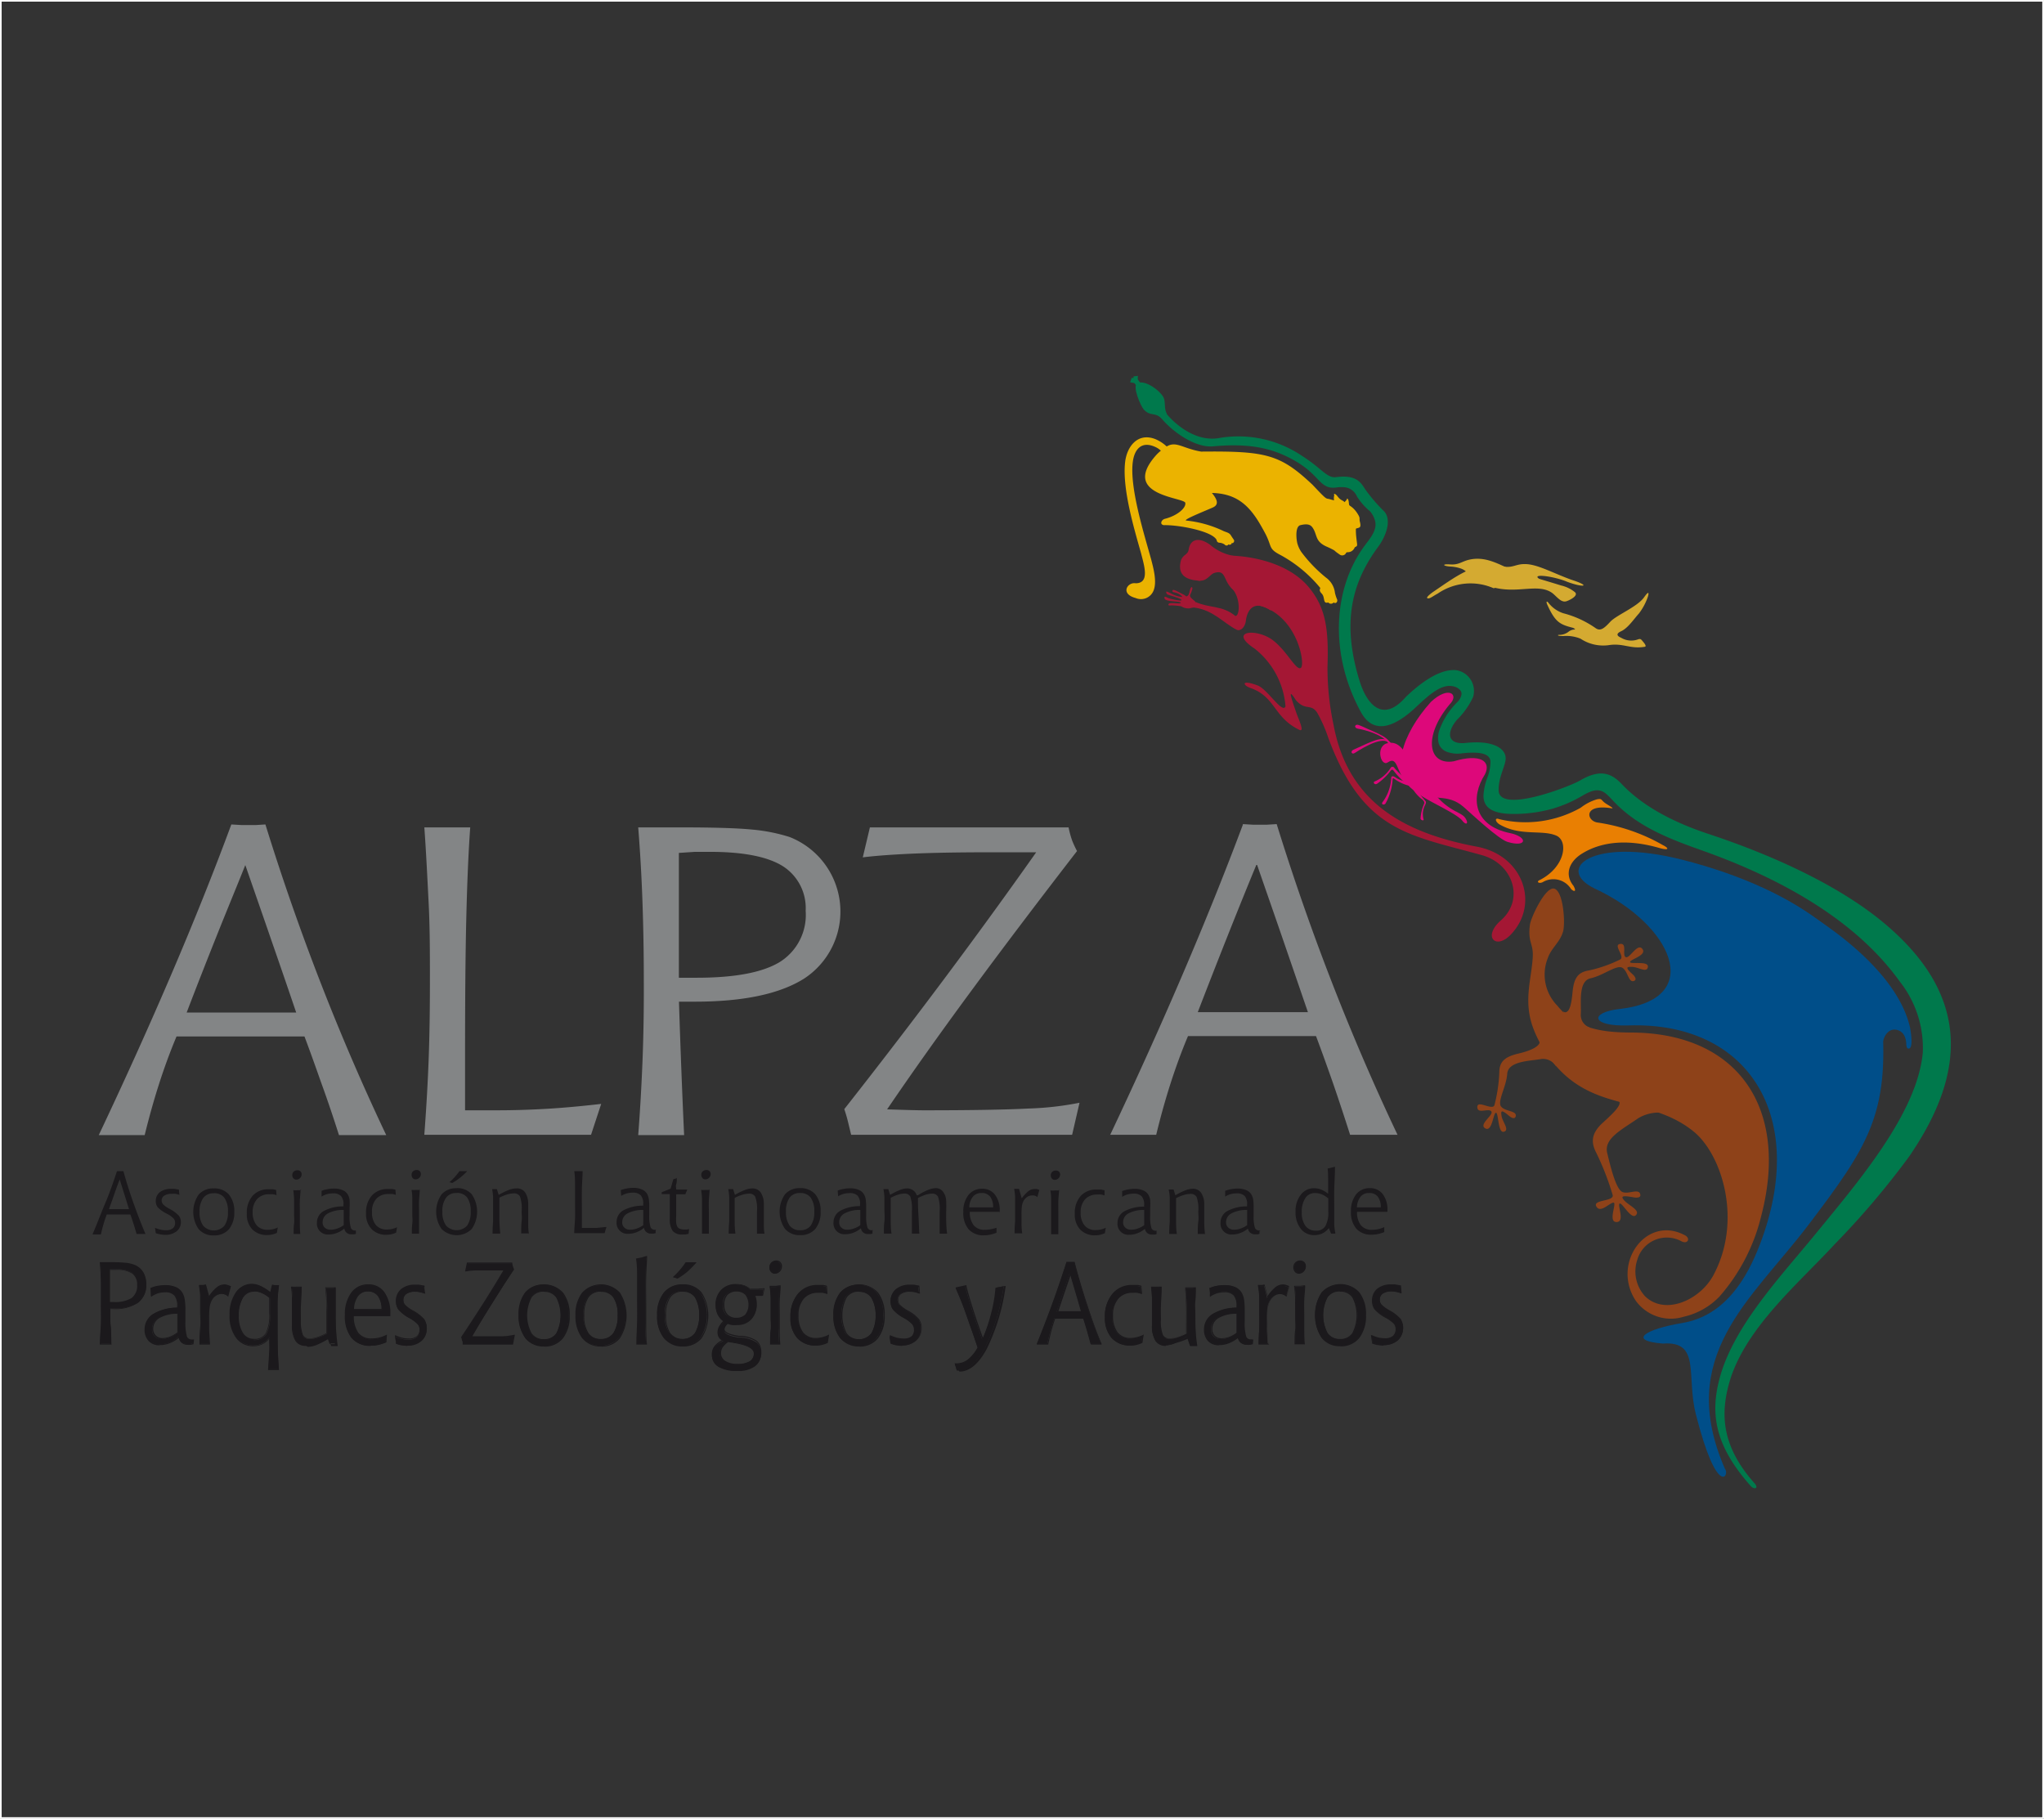 <svg xmlns="http://www.w3.org/2000/svg" viewBox="0 0 229.73 204.45"><rect x="0" y="0" width="229.73" height="204.45" fill="#333333" stroke="none"/><defs><style>.cls-1{fill:#838586;}.cls-2{fill:#1b191c;}.cls-3,.cls-4{fill:#dd087a;}.cls-11,.cls-12,.cls-3,.cls-5,.cls-6,.cls-7,.cls-8,.cls-9{fill-rule:evenodd;}.cls-5{fill:#a41734;}.cls-6{fill:#d4aa31;}.cls-7{fill:#004e89;}.cls-8{fill:#8e4219;}.cls-10,.cls-9{fill:#00794c;}.cls-11{fill:#e97f02;}.cls-12,.cls-13{fill:#ebb300;}.cls-14{fill:none;stroke:#fff;stroke-miterlimit:10;stroke-width:0.19px;}</style></defs><g id="Capa_2" data-name="Capa 2"><g id="Capa_1-2" data-name="Capa 1"><path class="cls-1" d="M27.56,97.26c-1,2.51-2.09,5.13-3.18,7.86s-2.23,5.63-3.4,8.69H33.29Q32,110,30.58,105.92c-.93-2.71-1.94-5.59-3-8.66ZM26,92.67l1.18.07c.27,0,.52,0,.76,0s.49,0,.78,0l1.11-.07q2.82,9.09,6.22,17.83t7.36,17.09H38.1q-1-3.14-2-5.89c-.64-1.82-1.26-3.56-1.88-5.2H19.84c-.75,1.79-1.41,3.6-2,5.45s-1.11,3.73-1.58,5.64H11.1q4.47-9.45,8.22-18.22T26,92.67ZM47.69,93h5.16c-.19,2.6-.34,6-.44,10.11s-.14,9.27-.14,15.41v6.28H55.8c1.94,0,3.88-.06,5.85-.18s3.93-.31,5.92-.54l-1.14,3.47H47.69c.2-2.65.37-5.41.48-8.27s.15-5.86.15-9,0-6-.15-8.91-.28-5.66-.48-8.41Zm28.62,16.9,1,0,1,0q6.45,0,9.35-1.78a6.24,6.24,0,0,0,2.89-5.75A5.58,5.58,0,0,0,88,97.37q-2.57-1.62-8.21-1.62l-1.69,0-1.8.12v14ZM71.73,93h4.79q5.58,0,8.06.25a19.68,19.68,0,0,1,4.16.83A9,9,0,0,1,90.37,110q-4.11,2.59-12.28,2.59l-.89,0c-.4,0-.7,0-.89,0q.14,4.41.28,7.94c.09,2.34.19,4.7.3,7.06H71.73q.31-4,.48-8.27t.15-9q0-4.62-.15-8.91T71.73,93Zm26,0h22.37a10.65,10.65,0,0,0,.41,1.5,11.44,11.44,0,0,0,.54,1.16q-6.63,8.58-11.89,15.72t-9.46,13.32h.16c1.84.06,3.19.1,4,.1,5.37,0,9.28-.07,11.75-.2a34.26,34.26,0,0,0,5.72-.65l-.83,3.6H95.66c-.13-.54-.24-1-.36-1.49s-.25-.92-.41-1.39q5.88-7.48,11.26-14.68T116.46,95.8c-.68,0-1.4,0-2.17,0H111q-4.78,0-8.42.15c-2.43.11-4.29.25-5.61.42L97.77,93Zm43.47,4.22q-1.55,3.76-3.18,7.86t-3.4,8.69H147q-1.31-3.82-2.71-7.89c-.93-2.71-1.94-5.59-3-8.66Zm-1.54-4.59,1.18.07c.27,0,.53,0,.76,0s.49,0,.78,0l1.11-.07q2.82,9.09,6.22,17.83t7.36,17.09h-5.33q-1-3.14-1.95-5.89c-.64-1.82-1.26-3.56-1.88-5.2H133.52c-.75,1.79-1.41,3.6-2,5.45s-1.11,3.73-1.57,5.64h-5.17q4.47-9.45,8.22-18.22T139.7,92.67Z"/><path class="cls-2" d="M13.45,132.57c-.19.51-.38,1-.58,1.59s-.41,1.14-.62,1.75H14.5l-.5-1.59c-.17-.55-.35-1.13-.55-1.75Zm-.28-.93.21,0h.29l.2,0c.34,1.23.72,2.43,1.14,3.61s.86,2.32,1.34,3.45h-1c-.12-.42-.24-.82-.36-1.19s-.23-.72-.34-1H12c-.14.36-.26.73-.37,1.1s-.2.75-.29,1.14h-.94c.54-1.27,1-2.5,1.5-3.68s.87-2.31,1.23-3.38Zm6.94,2.1.05.57a1.8,1.8,0,0,0-.44-.12,2,2,0,0,0-.42,0,1.47,1.47,0,0,0-.83.2.62.62,0,0,0-.3.55.66.66,0,0,0,.17.44,3,3,0,0,0,.72.5,3.84,3.84,0,0,1,1.05.78,1.2,1.2,0,0,1,.22.74,1.3,1.3,0,0,1-.48,1,2,2,0,0,1-1.3.4,3,3,0,0,1-.5-.05,4.2,4.2,0,0,1-.54-.13l-.09-.61a3.18,3.18,0,0,0,.62.2,2.48,2.48,0,0,0,.61.07,1.24,1.24,0,0,0,.77-.21.77.77,0,0,0,.26-.63.71.71,0,0,0-.16-.47,3,3,0,0,0-.81-.57,3.48,3.48,0,0,1-1-.72,1.08,1.08,0,0,1-.2-.68,1.23,1.23,0,0,1,.46-1,2,2,0,0,1,1.26-.37l.36,0,.49.08Zm3.92.39a1.38,1.38,0,0,0-1.19.53,2.53,2.53,0,0,0-.41,1.56,2.57,2.57,0,0,0,.41,1.56,1.61,1.61,0,0,0,2.38,0,2.65,2.65,0,0,0,.4-1.57,2.61,2.61,0,0,0-.4-1.57,1.4,1.4,0,0,0-1.19-.52Zm0-.55a2.14,2.14,0,0,1,1.7.69,2.88,2.88,0,0,1,.6,1.95,2.92,2.92,0,0,1-.6,1.95,2.15,2.15,0,0,1-1.7.69,2.12,2.12,0,0,1-1.7-.7,3.41,3.41,0,0,1,0-3.89,2.14,2.14,0,0,1,1.7-.69Zm7,.16.05.6a2.22,2.22,0,0,0-.39-.1,2.77,2.77,0,0,0-.42,0,1.77,1.77,0,0,0-1.37.53,2.11,2.11,0,0,0-.5,1.49,2.18,2.18,0,0,0,.44,1.46,1.54,1.54,0,0,0,1.24.51,2.54,2.54,0,0,0,1.14-.26l-.1.61a2.68,2.68,0,0,1-.52.18,2.39,2.39,0,0,1-.53.06,2.26,2.26,0,0,1-1.72-.64,2.45,2.45,0,0,1-.61-1.78,2.86,2.86,0,0,1,.66-2,2.32,2.32,0,0,1,1.8-.72h.49l.34.07Zm2.75-.06c0,.4-.06.81-.08,1.24s0,.87,0,1.33,0,.67,0,1.06,0,.85.05,1.39H33c0-.39,0-.77.05-1.14s0-.73,0-1.07q0-1.1,0-1.71a8.21,8.21,0,0,0-.09-1,3.89,3.89,0,0,0,.51,0l.4,0Zm-.36-2.14a.48.48,0,0,1,.35.12.45.45,0,0,1,.13.34.57.57,0,0,1-.17.41.58.58,0,0,1-.42.18.42.42,0,0,1-.33-.14.55.55,0,0,1-.13-.38.53.53,0,0,1,.16-.38.61.61,0,0,1,.41-.15ZM40,138.37l0,.32-.22.05-.29,0a.77.77,0,0,1-.52-.17.76.76,0,0,1-.27-.48,2.78,2.78,0,0,1-.85.5,2.52,2.52,0,0,1-.9.17,1.22,1.22,0,0,1-1.33-1.33,1.48,1.48,0,0,1,.77-1.31,4.58,4.58,0,0,1,2.21-.52v-.17a1.34,1.34,0,0,0-.28-1,1.16,1.16,0,0,0-.9-.29,2.43,2.43,0,0,0-.68.09,2.17,2.17,0,0,0-.6.27l0-.65a3.26,3.26,0,0,1,.65-.18,3.41,3.41,0,0,1,.73-.07,2.35,2.35,0,0,1,1,.18,1.17,1.17,0,0,1,.58.51,1.62,1.62,0,0,1,.19.55,7.09,7.09,0,0,1,0,.92v.89a4.22,4.22,0,0,0,.15,1.38.5.5,0,0,0,.5.28H40ZM38.58,136a3.52,3.52,0,0,0-1.72.39,1.11,1.11,0,0,0-.6,1,.78.78,0,0,0,.24.6.92.92,0,0,0,.66.23,2.14,2.14,0,0,0,.74-.13,2.69,2.69,0,0,0,.73-.38c0-.14,0-.3,0-.49s0-.43,0-.71V136Zm5.86-2.29.05.6a2.79,2.79,0,0,0-.39-.1,3,3,0,0,0-.42,0,1.81,1.81,0,0,0-1.38.53,2.11,2.11,0,0,0-.49,1.49,2.18,2.18,0,0,0,.43,1.46,1.56,1.56,0,0,0,1.25.51,2.67,2.67,0,0,0,.56-.06,2.86,2.86,0,0,0,.58-.2l-.11.61a2.47,2.47,0,0,1-.52.18,2.31,2.31,0,0,1-.52.06,2.24,2.24,0,0,1-1.72-.64,2.45,2.45,0,0,1-.62-1.78,2.86,2.86,0,0,1,.66-2,2.33,2.33,0,0,1,1.81-.72h.49l.34.07Zm2.74-.06c0,.4-.06.81-.08,1.24s0,.87,0,1.33,0,.67,0,1.06,0,.85,0,1.39h-.81c0-.39,0-.77.05-1.14s0-.73,0-1.07q0-1.1,0-1.71t-.09-1a3.63,3.63,0,0,0,.5,0l.4,0Zm-.35-2.14a.47.47,0,0,1,.34.12.45.45,0,0,1,.13.34.53.53,0,0,1-.17.41.58.58,0,0,1-.42.18.45.45,0,0,1-.33-.14.6.6,0,0,1-.12-.38.49.49,0,0,1,.16-.38.58.58,0,0,1,.41-.15Zm4.49,2.59a1.37,1.37,0,0,0-1.19.53,2.53,2.53,0,0,0-.41,1.56,2.57,2.57,0,0,0,.41,1.56,1.61,1.61,0,0,0,2.38,0,2.65,2.65,0,0,0,.39-1.57,2.61,2.61,0,0,0-.39-1.57,1.4,1.4,0,0,0-1.19-.52Zm0-.55a2.14,2.14,0,0,1,1.7.69,3.45,3.45,0,0,1,0,3.9,2.41,2.41,0,0,1-3.39,0,3.41,3.41,0,0,1,0-3.89,2.14,2.14,0,0,1,1.7-.69Zm.32-1.91h.87a7.24,7.24,0,0,1-.83.76,6.31,6.31,0,0,1-.85.57l-.32-.09a5.48,5.48,0,0,0,.6-.58,6.66,6.66,0,0,0,.53-.66Zm7.78,7h-.84c0-.53,0-1,.05-1.39s0-.77,0-1.12a4.16,4.16,0,0,0-.19-1.65.75.75,0,0,0-.72-.34,2.57,2.57,0,0,0-.72.12,5,5,0,0,0-.87.36V135c0,.16,0,.28,0,.37,0,.52,0,1.06,0,1.61s.05,1.11.09,1.68h-.86q0-.66.06-1.35c0-.46,0-.92,0-1.41s0-1,0-1.35a6.54,6.54,0,0,0-.11-.89h.32l.22,0,.2.65a8.32,8.32,0,0,1,1.14-.56,2.5,2.5,0,0,1,.82-.17A1.12,1.12,0,0,1,59,134a2.37,2.37,0,0,1,.37,1.28c0,.05,0,.17,0,.37v.5c0,.44,0,.87,0,1.3s0,.83.08,1.24Zm5.12-7h.94c0,.52-.06,1.21-.08,2s0,1.87,0,3.11v1.27H66c.36,0,.72,0,1.07,0l1.09-.11-.21.7H64.54c0-.54.07-1.09.09-1.67s0-1.19,0-1.81,0-1.22,0-1.8,0-1.15-.09-1.7Zm9.15,6.65,0,.32-.23.05-.29,0a.79.79,0,0,1-.52-.17.8.8,0,0,1-.27-.48,2.78,2.78,0,0,1-.85.5,2.48,2.48,0,0,1-.9.17,1.22,1.22,0,0,1-1.33-1.33,1.48,1.48,0,0,1,.77-1.31,4.62,4.62,0,0,1,2.22-.52v-.17a1.39,1.39,0,0,0-.28-1,1.2,1.2,0,0,0-.91-.29,2.48,2.48,0,0,0-.68.09,2.3,2.3,0,0,0-.6.27l-.05-.65a3.57,3.57,0,0,1,.66-.18,3.38,3.38,0,0,1,.72-.07,2.28,2.28,0,0,1,1,.18,1.24,1.24,0,0,1,.59.51,1.87,1.87,0,0,1,.18.55,5.66,5.66,0,0,1,.05.92v.89a4.22,4.22,0,0,0,.15,1.38.52.52,0,0,0,.51.28h.13ZM72.26,136a3.57,3.57,0,0,0-1.73.39,1.11,1.11,0,0,0-.6,1,.76.76,0,0,0,.25.6.88.88,0,0,0,.65.23,2.1,2.1,0,0,0,.74-.13,2.69,2.69,0,0,0,.73-.38,3.48,3.48,0,0,1,0-.49c0-.2,0-.43,0-.71V136Zm3.81-3.59c0,.26,0,.5-.07.71s0,.41,0,.59h1.25l-.23.53H76l0,.84v1.59a7.64,7.64,0,0,0,0,.8,1.37,1.37,0,0,0,.12.4.62.62,0,0,0,.3.25,1.43,1.43,0,0,0,.51.08h.28l.24-.05-.06.54-.39.07-.34,0a1.29,1.29,0,0,1-1.06-.41,2.29,2.29,0,0,1-.32-1.38c0-.05,0-.24,0-.57v-1.67c0-.18,0-.35,0-.51h-.91v-.21l1-.4.31-1.07.24-.06.22-.09Zm3.68,1.24c0,.4-.06.81-.08,1.24s0,.87,0,1.33,0,.67,0,1.06,0,.85,0,1.39H78.9c0-.39,0-.77,0-1.14s0-.73,0-1.07q0-1.1,0-1.71a8,8,0,0,0-.1-1,3.89,3.89,0,0,0,.51,0l.4,0Zm-.36-2.14a.48.48,0,0,1,.35.12.45.45,0,0,1,.13.34.57.57,0,0,1-.17.41.58.58,0,0,1-.42.18.42.42,0,0,1-.33-.14.6.6,0,0,1-.13-.38.5.5,0,0,1,.17-.38.57.57,0,0,1,.4-.15Zm6.54,7.16h-.85c0-.53,0-1,0-1.39s0-.77,0-1.12a4.1,4.1,0,0,0-.2-1.65.75.75,0,0,0-.72-.34,2.63,2.63,0,0,0-.72.12,5,5,0,0,0-.87.36V135c0,.16,0,.28,0,.37,0,.52,0,1.06,0,1.61s0,1.11.09,1.68H81.9q0-.66.06-1.35c0-.46,0-.92,0-1.41s0-1,0-1.35a6.54,6.54,0,0,0-.11-.89h.32l.23,0,.2.65a7.75,7.75,0,0,1,1.13-.56,2.5,2.5,0,0,1,.82-.17,1.12,1.12,0,0,1,.93.43,2.29,2.29,0,0,1,.37,1.28c0,.05,0,.17,0,.37v.5c0,.44,0,.87,0,1.3s0,.83.08,1.24Zm4-4.57a1.38,1.38,0,0,0-1.19.53,2.53,2.53,0,0,0-.4,1.56,2.57,2.57,0,0,0,.4,1.56,1.42,1.42,0,0,0,1.19.53,1.4,1.4,0,0,0,1.19-.52,2.65,2.65,0,0,0,.4-1.57,2.61,2.61,0,0,0-.4-1.57,1.4,1.4,0,0,0-1.19-.52Zm0-.55a2.14,2.14,0,0,1,1.7.69,2.88,2.88,0,0,1,.6,1.95,2.92,2.92,0,0,1-.6,1.95,2.15,2.15,0,0,1-1.7.69,2.12,2.12,0,0,1-1.7-.7,3.41,3.41,0,0,1,0-3.89,2.15,2.15,0,0,1,1.7-.69Zm8.13,4.79,0,.32-.22.05-.29,0a.77.77,0,0,1-.52-.17.76.76,0,0,1-.27-.48,2.78,2.78,0,0,1-.85.5,2.52,2.52,0,0,1-.9.17,1.22,1.22,0,0,1-1.33-1.33,1.48,1.48,0,0,1,.77-1.31,4.58,4.58,0,0,1,2.21-.52v-.17a1.39,1.39,0,0,0-.27-1,1.2,1.2,0,0,0-.91-.29,2.48,2.48,0,0,0-.68.09,2.3,2.3,0,0,0-.6.27l-.05-.65a3.46,3.46,0,0,1,.65-.18,3.41,3.41,0,0,1,.73-.07,2.35,2.35,0,0,1,1,.18,1.17,1.17,0,0,1,.58.51,1.62,1.62,0,0,1,.19.55,7.09,7.09,0,0,1,.05.92v.89a4.22,4.22,0,0,0,.15,1.38.51.51,0,0,0,.51.28h.13ZM96.64,136a3.52,3.52,0,0,0-1.72.39,1.11,1.11,0,0,0-.6,1,.76.76,0,0,0,.25.6.88.88,0,0,0,.65.23,2.14,2.14,0,0,0,.74-.13,2.69,2.69,0,0,0,.73-.38c0-.14,0-.3,0-.49s0-.43,0-.71V136Zm6.56-1.67a6,6,0,0,1,1.11-.58,2.4,2.4,0,0,1,.86-.2,1,1,0,0,1,.79.36,1.83,1.83,0,0,1,.38,1,12.74,12.74,0,0,1,0,1.35c0,.83,0,1.64.11,2.41h-.84c0-.52,0-1,0-1.39s0-.78,0-1.13a4.16,4.16,0,0,0-.19-1.65.71.71,0,0,0-.68-.33,2.57,2.57,0,0,0-.71.12,6,6,0,0,0-.86.37c0,.41,0,1.06.06,2s.05,1.59.1,2h-.84c0-.43,0-.85,0-1.27s0-.84,0-1.25a4.45,4.45,0,0,0-.18-1.65.71.71,0,0,0-.68-.33,2.38,2.38,0,0,0-.69.12,4.44,4.44,0,0,0-.83.36c0,.07,0,.19,0,.36v.37c0,.52,0,1.06,0,1.61s0,1.11.09,1.68h-.86c0-.44,0-.89.06-1.35s0-.92,0-1.41,0-1,0-1.35a6.54,6.54,0,0,0-.11-.89h.33l.22,0,.2.65a7.66,7.66,0,0,1,1.12-.56,2.25,2.25,0,0,1,.77-.17,1.13,1.13,0,0,1,.69.21,1,1,0,0,1,.41.57Zm9.12,1.88H109a2.37,2.37,0,0,0,.44,1.52,1.54,1.54,0,0,0,1.27.5,3.11,3.11,0,0,0,.67-.07A3.32,3.32,0,0,0,112,138l0,.56a4.12,4.12,0,0,1-.71.22,3.11,3.11,0,0,1-.67.07,2.21,2.21,0,0,1-1.75-.67,2.81,2.81,0,0,1-.6-1.95,2.93,2.93,0,0,1,.57-1.9,1.88,1.88,0,0,1,1.54-.71,1.73,1.73,0,0,1,1.45.67,2.84,2.84,0,0,1,.53,1.84v.15Zm-.7-.5a1.94,1.94,0,0,0-.34-1.21,1.16,1.16,0,0,0-1-.4,1.15,1.15,0,0,0-.94.42,1.92,1.92,0,0,0-.4,1.19Zm3.21-1a4,4,0,0,1,.74-.81,1.14,1.14,0,0,1,.68-.25l.28,0a1.62,1.62,0,0,1,.28.11l-.22.8a.74.74,0,0,0-.57-.19,1,1,0,0,0-.53.14,1.4,1.4,0,0,0-.42.42,1.64,1.64,0,0,0-.2.54,6.37,6.37,0,0,0-.06,1c0,.23,0,.52,0,.85s0,.78.08,1.31h-.86q0-.66.06-1.35c0-.46,0-.92,0-1.41s0-1,0-1.35a6.54,6.54,0,0,0-.11-.89h.33l.22,0,.3,1.05Zm4.2-1c0,.4-.07.81-.08,1.24s0,.87,0,1.33,0,.67,0,1.06,0,.85,0,1.39h-.81c0-.39,0-.77,0-1.14s0-.73,0-1.07q0-1.1,0-1.71t-.09-1a3.89,3.89,0,0,0,.51,0l.4,0Zm-.36-2.14a.5.5,0,0,1,.35.12.45.45,0,0,1,.13.34.62.62,0,0,1-.59.59.42.42,0,0,1-.33-.14.55.55,0,0,1-.13-.38.53.53,0,0,1,.16-.38.59.59,0,0,1,.41-.15Zm5.47,2.2,0,.6a2.22,2.22,0,0,0-.39-.1,2.77,2.77,0,0,0-.42,0,1.77,1.77,0,0,0-1.37.53,2.11,2.11,0,0,0-.5,1.49,2.18,2.18,0,0,0,.44,1.46,1.54,1.54,0,0,0,1.24.51,2.54,2.54,0,0,0,1.14-.26l-.1.61a2.68,2.68,0,0,1-.52.18,2.39,2.39,0,0,1-.53.06,2.26,2.26,0,0,1-1.72-.64,2.45,2.45,0,0,1-.61-1.78,2.86,2.86,0,0,1,.66-2,2.32,2.32,0,0,1,1.8-.72h.49l.34.07Zm5.85,4.63,0,.32-.23.05-.29,0a.79.79,0,0,1-.52-.17.8.8,0,0,1-.27-.48,2.78,2.78,0,0,1-.85.5,2.48,2.48,0,0,1-.9.17,1.22,1.22,0,0,1-1.33-1.33,1.48,1.48,0,0,1,.77-1.31,4.59,4.59,0,0,1,2.22-.52v-.17a1.39,1.39,0,0,0-.28-1,1.2,1.2,0,0,0-.91-.29,2.48,2.48,0,0,0-.68.09,2.3,2.3,0,0,0-.6.27l0-.65a3.57,3.57,0,0,1,.66-.18,3.32,3.32,0,0,1,.72-.07,2.28,2.28,0,0,1,1,.18,1.17,1.17,0,0,1,.58.51,1.62,1.62,0,0,1,.19.55,5.66,5.66,0,0,1,0,.92v.89a4.22,4.22,0,0,0,.15,1.38.51.51,0,0,0,.51.28H130ZM128.56,136a3.57,3.57,0,0,0-1.73.39,1.11,1.11,0,0,0-.6,1,.76.76,0,0,0,.25.6.88.88,0,0,0,.65.23,2.1,2.1,0,0,0,.74-.13,2.69,2.69,0,0,0,.73-.38c0-.14,0-.3,0-.49V136Z"/><path class="cls-2" d="M135.47,138.7h-.85c0-.53,0-1,.06-1.39s0-.77,0-1.12a4.16,4.16,0,0,0-.19-1.65.75.75,0,0,0-.72-.34,2.57,2.57,0,0,0-.72.12,5,5,0,0,0-.87.36c0,.07,0,.19,0,.36v.37c0,.52,0,1.06,0,1.61s0,1.11.09,1.68h-.86q0-.66.06-1.35c0-.46,0-.92,0-1.41s0-1,0-1.35a6.41,6.41,0,0,0-.12-.89h.33l.22,0,.2.65a8.32,8.32,0,0,1,1.14-.56,2.45,2.45,0,0,1,.81-.17,1.1,1.1,0,0,1,.93.43,2.29,2.29,0,0,1,.37,1.28v.37c0,.19,0,.36,0,.5,0,.44,0,.87,0,1.3s.05.83.08,1.24Zm6.09-.33,0,.32-.22.05-.29,0a.79.79,0,0,1-.52-.17.76.76,0,0,1-.27-.48,2.78,2.78,0,0,1-.85.5,2.52,2.52,0,0,1-.9.17,1.22,1.22,0,0,1-1.33-1.33,1.48,1.48,0,0,1,.77-1.31,4.58,4.58,0,0,1,2.21-.52v-.17a1.39,1.39,0,0,0-.27-1,1.2,1.2,0,0,0-.91-.29,2.48,2.48,0,0,0-.68.09,2.3,2.3,0,0,0-.6.27l0-.65a3.46,3.46,0,0,1,.65-.18,3.41,3.41,0,0,1,.73-.07,2.35,2.35,0,0,1,1,.18,1.17,1.17,0,0,1,.58.51,1.62,1.62,0,0,1,.19.55,7.09,7.09,0,0,1,.05.92v.89a4.22,4.22,0,0,0,.15,1.38.51.51,0,0,0,.51.28h.13ZM140.12,136a3.52,3.52,0,0,0-1.72.39,1.11,1.11,0,0,0-.6,1,.76.76,0,0,0,.25.6.88.88,0,0,0,.65.23,2.14,2.14,0,0,0,.74-.13,2.69,2.69,0,0,0,.73-.38c0-.14,0-.3,0-.49s0-.43,0-.71V136Zm9.13-1.32a2.59,2.59,0,0,0-.71-.44,2.11,2.11,0,0,0-.74-.14,1.25,1.25,0,0,0-1.09.57,2.77,2.77,0,0,0-.4,1.6,2.48,2.48,0,0,0,.41,1.52,1.4,1.4,0,0,0,1.17.54,1.17,1.17,0,0,0,1.07-.51,3.16,3.16,0,0,0,.33-1.66c0-.16,0-.49,0-1,0-.22,0-.39,0-.5Zm.79-3.53c0,.93-.06,1.77-.08,2.51s0,1.41,0,2c0,1,0,1.64,0,2a7.16,7.16,0,0,0,.13,1h-.49l-.25-.62a2,2,0,0,1-.71.59,2.12,2.12,0,0,1-.9.2,1.89,1.89,0,0,1-1.55-.72,3,3,0,0,1-.58-1.93,2.94,2.94,0,0,1,.59-1.89,1.83,1.83,0,0,1,1.51-.73,2.16,2.16,0,0,1,.78.15,3.24,3.24,0,0,1,.78.47c0-.56,0-1.08,0-1.55s0-.91-.06-1.29a3.15,3.15,0,0,0,.42-.09l.42-.11Zm5.86,5.06h-3.38a2.37,2.37,0,0,0,.44,1.52,1.54,1.54,0,0,0,1.27.5,3.05,3.05,0,0,0,.67-.07,3.63,3.63,0,0,0,.68-.23l0,.56a4.73,4.73,0,0,1-.71.22,3.21,3.21,0,0,1-.68.07,2.21,2.21,0,0,1-1.75-.67,2.81,2.81,0,0,1-.6-1.95,2.93,2.93,0,0,1,.57-1.9,1.89,1.89,0,0,1,1.54-.71,1.76,1.76,0,0,1,1.46.67,2.9,2.9,0,0,1,.53,1.84v.15Zm-.71-.5a1.94,1.94,0,0,0-.34-1.21,1.16,1.16,0,0,0-1-.4,1.15,1.15,0,0,0-.94.42,2,2,0,0,0-.4,1.19Z"/><path class="cls-2" d="M12.31,146.41h.45a3.62,3.62,0,0,0,2.08-.46,1.73,1.73,0,0,0,.64-1.51,1.57,1.57,0,0,0-.57-1.34,3.13,3.13,0,0,0-1.83-.42h-.37a2.69,2.69,0,0,0-.4,0v3.68Zm-1-4.43h1.06q1.24,0,1.8.06a4.24,4.24,0,0,1,.93.22,2,2,0,0,1,1,.8,2.63,2.63,0,0,1,.32,1.34,2.39,2.39,0,0,1-.91,2,4.59,4.59,0,0,1-2.74.67h-.19a.65.65,0,0,0-.2,0c0,.77,0,1.46.06,2.08s0,1.23.07,1.85H11.29c0-.69.08-1.42.1-2.17s0-1.53,0-2.35,0-1.59,0-2.34-.06-1.48-.1-2.2Zm10.41,8.63h-.17a.61.61,0,0,1-.61-.36,5.51,5.51,0,0,1-.18-1.79v-1.16a9,9,0,0,0-.07-1.2,2.35,2.35,0,0,0-.22-.72,1.54,1.54,0,0,0-.72-.66,2.75,2.75,0,0,0-1.17-.22,4.24,4.24,0,0,0-.88.08,3.61,3.61,0,0,0-.79.24l.06.83a2.89,2.89,0,0,1,.73-.35,3.09,3.09,0,0,1,.83-.11,1.39,1.39,0,0,1,1.1.38,1.88,1.88,0,0,1,.34,1.24V147a5.22,5.22,0,0,0-2.69.68,1.94,1.94,0,0,0-.94,1.7,1.76,1.76,0,0,0,.43,1.27,1.54,1.54,0,0,0,1.18.45,3,3,0,0,0,1.1-.21,3.53,3.53,0,0,0,1-.65,1.12,1.12,0,0,0,.33.63.92.92,0,0,0,.63.21l.35,0,.28-.07.05-.42Zm-1.75-3v.66c0,.36,0,.67,0,.92s0,.46,0,.63a3.46,3.46,0,0,1-.88.51,2.61,2.61,0,0,1-.9.17,1,1,0,0,1-1.1-1.09,1.45,1.45,0,0,1,.73-1.3,4.16,4.16,0,0,1,2.1-.5Zm3.48-1.71a4.55,4.55,0,0,1,.9-1.05,1.31,1.31,0,0,1,.83-.34,1,1,0,0,1,.33.05,1.51,1.51,0,0,1,.35.14l-.26,1a.93.93,0,0,0-.31-.19,1.18,1.18,0,0,0-.39-.07,1.26,1.26,0,0,0-.65.19,1.7,1.7,0,0,0-.51.55,1.92,1.92,0,0,0-.24.7,8.42,8.42,0,0,0-.08,1.35q0,.45,0,1.11c0,.44.05,1,.1,1.69H22.48c0-.57.06-1.15.07-1.75s0-1.2,0-1.82,0-1.31,0-1.76a10,10,0,0,0-.14-1.16l.06,0h.11l.22,0,.27,0,.37,1.36Zm7.88,8H30.19c0-.73.09-1.38.12-2s0-1.13,0-1.62a2.33,2.33,0,0,1-.81.7,2.21,2.21,0,0,1-1,.24,2.27,2.27,0,0,1-1.9-.92,4,4,0,0,1-.71-2.51,4.14,4.14,0,0,1,.68-2.48,2.08,2.08,0,0,1,1.77-.94,2.37,2.37,0,0,1,1,.23,5.83,5.83,0,0,1,1.13.74l.2-.86.26,0,.24,0h.09l.08,0c-.06.4-.11.86-.14,1.38s-.05,1.17-.05,2c0,1.36,0,2.57.06,3.62s.07,1.85.13,2.39Zm-1-8a3.17,3.17,0,0,0-.88-.56,2.17,2.17,0,0,0-.87-.19,1.45,1.45,0,0,0-1.3.73,3.76,3.76,0,0,0-.47,2.06,3.55,3.55,0,0,0,.47,2,1.64,1.64,0,0,0,2.67,0,4.7,4.7,0,0,0,.4-2.29v-1c0-.25,0-.51,0-.75Zm6.45,4.39a9.9,9.9,0,0,1-1.39.72,2.93,2.93,0,0,1-1,.22,1.27,1.27,0,0,1-1.15-.55,3.26,3.26,0,0,1-.36-1.73v-.47c0-.93,0-1.74,0-2.4a12.8,12.8,0,0,0-.09-1.38l.55,0,.51,0c0,.84-.07,1.54-.09,2.11s0,1.08,0,1.52a4.24,4.24,0,0,0,.23,1.75.83.83,0,0,0,.81.43,2.86,2.86,0,0,0,.91-.16,5.78,5.78,0,0,0,1.06-.45v-.54c0-.87,0-1.68,0-2.44s-.07-1.47-.12-2.14l.47,0,.57,0c0,.51,0,1,0,1.48s0,.94,0,1.38q0,1.22.06,2.07A14.54,14.54,0,0,0,37.7,151h-.4l-.26.05-.29-.83Zm7-2.4H39.65a3.23,3.23,0,0,0,.53,2,1.86,1.86,0,0,0,1.55.65,3.34,3.34,0,0,0,.82-.1,4.13,4.13,0,0,0,.81-.29l0,.72a4.61,4.61,0,0,1-.87.28,3.34,3.34,0,0,1-.82.1,2.63,2.63,0,0,1-2.13-.87,3.87,3.87,0,0,1-.73-2.53,4,4,0,0,1,.7-2.48,2.21,2.21,0,0,1,1.87-.91,2.1,2.1,0,0,1,1.77.86,3.94,3.94,0,0,1,.65,2.39v.2Zm-.86-.66a2.59,2.59,0,0,0-.42-1.56,1.52,1.52,0,0,0-2.31,0,2.73,2.73,0,0,0-.48,1.54Zm4.75-2.58.06.73a2.83,2.83,0,0,0-.53-.15,2.35,2.35,0,0,0-.51-.06,1.75,1.75,0,0,0-1,.26.83.83,0,0,0-.36.72.88.88,0,0,0,.2.57,4.29,4.29,0,0,0,.88.66,4.6,4.6,0,0,1,1.28,1,1.7,1.7,0,0,1,.27,1,1.74,1.74,0,0,1-.59,1.36,2.34,2.34,0,0,1-1.57.52,3.23,3.23,0,0,1-.61-.06,6.43,6.43,0,0,1-.66-.17l-.11-.8a3.76,3.76,0,0,0,.75.27,3.12,3.12,0,0,0,.74.09,1.44,1.44,0,0,0,.94-.28,1,1,0,0,0,.32-.82.93.93,0,0,0-.2-.61,3.87,3.87,0,0,0-1-.74,4.45,4.45,0,0,1-1.18-.93,1.51,1.51,0,0,1-.25-.89,1.62,1.62,0,0,1,.56-1.31,2.26,2.26,0,0,1,1.53-.48,2.47,2.47,0,0,1,.44,0c.17,0,.37.06.6.11ZM52.53,142h5a2.74,2.74,0,0,0,.1.39,2.85,2.85,0,0,0,.12.31c-1,1.49-1.87,2.87-2.65,4.12s-1.48,2.41-2.11,3.49h0l.89,0c1.2,0,2.07,0,2.62,0a6.5,6.5,0,0,0,1.27-.17l-.18.94H52.06a3.82,3.82,0,0,0-.08-.39,2.37,2.37,0,0,0-.09-.36c.88-1.31,1.71-2.6,2.51-3.86s1.56-2.5,2.3-3.73H55.47c-.71,0-1.33,0-1.87,0a12.28,12.28,0,0,0-1.25.11l.18-.86Zm8.57,3.13a1.68,1.68,0,0,0-1.45.68,4.45,4.45,0,0,0,0,4.06,1.68,1.68,0,0,0,1.45.69,1.65,1.65,0,0,0,1.44-.68,4.51,4.51,0,0,0,0-4.07,1.66,1.66,0,0,0-1.45-.68Zm0-.71a2.54,2.54,0,0,1,2.07.89,3.89,3.89,0,0,1,.73,2.53,3.84,3.84,0,0,1-.74,2.53,2.52,2.52,0,0,1-2.06.9,2.55,2.55,0,0,1-2.07-.9,3.93,3.93,0,0,1-.74-2.53A3.88,3.88,0,0,1,59,145.3a2.52,2.52,0,0,1,2.07-.9Zm6.4.71a1.68,1.68,0,0,0-1.45.68,3.55,3.55,0,0,0-.49,2,3.49,3.49,0,0,0,.5,2,1.65,1.65,0,0,0,1.44.69,1.68,1.68,0,0,0,1.45-.68,3.57,3.57,0,0,0,.48-2,3.52,3.52,0,0,0-.48-2,1.65,1.65,0,0,0-1.45-.68Zm0-.71a2.54,2.54,0,0,1,2.07.89,3.89,3.89,0,0,1,.73,2.53,3.84,3.84,0,0,1-.74,2.53,2.81,2.81,0,0,1-4.12,0,4.65,4.65,0,0,1,0-5,2.54,2.54,0,0,1,2.07-.9Zm5.15-3.13c0,.44-.08,1.17-.1,2.19s0,2.2,0,3.55c0,.58,0,1.2,0,1.87s0,1.39.08,2.16h-1c0-.76,0-1.57.07-2.43s0-1.77,0-2.72,0-1.93,0-2.71-.06-1.32-.1-1.64l.57-.11.53-.16Zm4,3.84a1.68,1.68,0,0,0-1.45.68,3.55,3.55,0,0,0-.49,2,3.49,3.49,0,0,0,.5,2,1.66,1.66,0,0,0,1.44.69,1.68,1.68,0,0,0,1.45-.68,3.57,3.57,0,0,0,.48-2,3.52,3.52,0,0,0-.48-2,1.64,1.64,0,0,0-1.45-.68Zm0-.71a2.54,2.54,0,0,1,2.07.89,4.69,4.69,0,0,1,0,5.06,2.82,2.82,0,0,1-4.13,0,3.87,3.87,0,0,1-.74-2.53,3.82,3.82,0,0,1,.74-2.52,2.52,2.52,0,0,1,2.06-.9Zm.39-2.48h1.06a10.34,10.34,0,0,1-1,1,7.57,7.57,0,0,1-1,.73l-.39-.11a8.73,8.73,0,0,0,.73-.76,7.56,7.56,0,0,0,.64-.85Zm4.69,8.83a2.63,2.63,0,0,0-.65.64,1.25,1.25,0,0,0-.2.67,1.06,1.06,0,0,0,.52.93,2.48,2.48,0,0,0,1.4.35,2.64,2.64,0,0,0,1.42-.32,1,1,0,0,0,.5-.9c0-.57-.74-1-2.22-1.24l-.77-.13Zm2.55-5.82.82,0,.71,0-.14.71H84.8a2.66,2.66,0,0,1,.16.5,2.24,2.24,0,0,1,.05.52,2.27,2.27,0,0,1-.58,1.64,2.1,2.1,0,0,1-1.58.62,3.37,3.37,0,0,1-.58,0,2.42,2.42,0,0,1-.48-.13,1.59,1.59,0,0,0-.3.36.82.82,0,0,0-.09.38c0,.37.55.64,1.65.8l.12,0,.17,0a3.56,3.56,0,0,1,1.71.56,1.37,1.37,0,0,1,.35.52,1.88,1.88,0,0,1,.12.69,1.71,1.71,0,0,1-.68,1.47,3.19,3.19,0,0,1-2,.51,3.93,3.93,0,0,1-2.09-.46,1.46,1.46,0,0,1-.73-1.31,1.38,1.38,0,0,1,.28-.88,2.91,2.91,0,0,1,1-.71,1.09,1.09,0,0,1-.46-.34,1,1,0,0,1-.15-.54,1.35,1.35,0,0,1,.17-.62,3,3,0,0,1,.51-.67,1.85,1.85,0,0,1-.67-.75,2.19,2.19,0,0,1-.23-1A2.26,2.26,0,0,1,81.1,145a2.19,2.19,0,0,1,1.63-.62,2.77,2.77,0,0,1,.89.13,2,2,0,0,1,.7.4Zm-1.59.15a1.41,1.41,0,0,0-1.07.41,1.58,1.58,0,0,0-.39,1.14,1.62,1.62,0,0,0,.38,1.14,1.43,1.43,0,0,0,1.08.4,1.41,1.41,0,0,0,1.09-.4,1.54,1.54,0,0,0,.38-1.14,1.61,1.61,0,0,0-.37-1.15,1.47,1.47,0,0,0-1.1-.4Zm4.91-.55c0,.51-.07,1.05-.09,1.6s0,1.13,0,1.73c0,.42,0,.88,0,1.38s0,1.1.07,1.8h-1c0-.5,0-1,.06-1.48s0-.94,0-1.39c0-.95,0-1.69,0-2.22a12.92,12.92,0,0,0-.11-1.32l.62,0a3.31,3.31,0,0,0,.48-.06Zm-.43-2.78a.54.54,0,0,1,.42.16.56.56,0,0,1,.16.43.76.76,0,0,1-.21.54.68.68,0,0,1-.51.23.48.48,0,0,1-.4-.19.75.75,0,0,1-.15-.49.67.67,0,0,1,.69-.68Zm5.68,2.86.06.77a3.62,3.62,0,0,0-.47-.13,3,3,0,0,0-.52,0,2.1,2.1,0,0,0-1.67.69,2.89,2.89,0,0,0-.6,1.94,3,3,0,0,0,.53,1.9,1.82,1.82,0,0,0,1.51.66,3.25,3.25,0,0,0,.69-.08,3.53,3.53,0,0,0,.7-.26l-.12.79a3.28,3.28,0,0,1-.64.23,2.8,2.8,0,0,1-.64.08,2.67,2.67,0,0,1-2.09-.83,3.31,3.31,0,0,1-.75-2.31,3.88,3.88,0,0,1,.8-2.58,2.75,2.75,0,0,1,2.2-.95,4.75,4.75,0,0,1,.6,0,1.87,1.87,0,0,1,.41.09Zm3.62.5a1.65,1.65,0,0,0-1.44.68,4.45,4.45,0,0,0,0,4.06,1.87,1.87,0,0,0,2.89,0,3.49,3.49,0,0,0,.49-2,3.43,3.43,0,0,0-.49-2,1.64,1.64,0,0,0-1.45-.68Zm0-.71a2.54,2.54,0,0,1,2.07.89,4,4,0,0,1,.73,2.53,3.89,3.89,0,0,1-.74,2.53,2.82,2.82,0,0,1-4.13,0,3.93,3.93,0,0,1-.74-2.53,3.88,3.88,0,0,1,.74-2.52,2.52,2.52,0,0,1,2.07-.9Zm6.75.21.06.73a2.83,2.83,0,0,0-.53-.15,2.35,2.35,0,0,0-.51-.06,1.75,1.75,0,0,0-1,.26.83.83,0,0,0-.36.72.88.88,0,0,0,.2.57,4.29,4.29,0,0,0,.88.66,4.6,4.6,0,0,1,1.28,1,1.7,1.7,0,0,1,.27,1,1.74,1.74,0,0,1-.59,1.36,2.34,2.34,0,0,1-1.57.52,3.23,3.23,0,0,1-.61-.06,6.43,6.43,0,0,1-.66-.17l-.11-.8a3.76,3.76,0,0,0,.75.27,3.12,3.12,0,0,0,.74.09,1.44,1.44,0,0,0,.94-.28,1,1,0,0,0,.32-.82,1,1,0,0,0-.2-.61,3.87,3.87,0,0,0-1-.74,4.28,4.28,0,0,1-1.18-.93,1.51,1.51,0,0,1-.25-.89,1.62,1.62,0,0,1,.56-1.31,2.26,2.26,0,0,1,1.53-.48,2.47,2.47,0,0,1,.44,0c.17,0,.37.06.6.11Zm4.11,8.7h.1a2.2,2.2,0,0,0,1.32-.44,4.59,4.59,0,0,0,1.14-1.4c-.51-1.55-1-2.9-1.4-4.05s-.79-2-1.07-2.67l1.06-.23c.1.49.32,1.27.66,2.35s.76,2.31,1.25,3.68a19,19,0,0,0,1-2.94,15.78,15.78,0,0,0,.49-2.88l.92-.17a22.46,22.46,0,0,1-2.1,6.93c-.91,1.67-1.91,2.5-3,2.5h-.16l-.22-.68Zm12.9-10.23c-.23.66-.47,1.35-.71,2.07s-.5,1.47-.76,2.28h2.74q-.28-1-.6-2.07l-.67-2.28Zm-.35-1.2.27,0h.34l.25,0q.63,2.38,1.38,4.68t1.64,4.48h-1.19c-.15-.55-.29-1.06-.43-1.54s-.28-.94-.42-1.37h-3.21c-.17.47-.32,1-.45,1.43s-.25,1-.35,1.48h-1.15q1-2.47,1.83-4.78c.56-1.53,1-3,1.49-4.38Zm8.31,2.73.06.77a3.62,3.62,0,0,0-.47-.13,2.85,2.85,0,0,0-.51,0,2.11,2.11,0,0,0-1.68.69,2.89,2.89,0,0,0-.6,1.94,3,3,0,0,0,.53,1.9,1.82,1.82,0,0,0,1.51.66,3.17,3.17,0,0,0,.69-.08,3.31,3.31,0,0,0,.7-.26l-.12.79a3.07,3.07,0,0,1-.64.23,2.74,2.74,0,0,1-.64.08,2.69,2.69,0,0,1-2.09-.83,3.31,3.31,0,0,1-.75-2.31,3.83,3.83,0,0,1,.81-2.58,2.73,2.73,0,0,1,2.19-.95,4.75,4.75,0,0,1,.6,0,1.75,1.75,0,0,1,.41.09Zm5.15,5.64A10.47,10.47,0,0,1,132,151a3,3,0,0,1-1,.22,1.27,1.27,0,0,1-1.15-.55,3.25,3.25,0,0,1-.37-1.73v-.47c0-.93,0-1.74,0-2.4a12,12,0,0,0-.1-1.38l.56,0,.51,0c0,.84-.07,1.54-.09,2.11s0,1.08,0,1.52a4.47,4.47,0,0,0,.22,1.75.85.85,0,0,0,.82.43,3,3,0,0,0,.91-.16,6.09,6.09,0,0,0,1.06-.45v-.54c0-.87,0-1.68,0-2.44s-.07-1.47-.13-2.14l.48,0,.57,0c0,.51,0,1-.05,1.48s0,.94,0,1.38c0,.81,0,1.5,0,2.07s.1,1.08.17,1.52h-.4l-.26.05-.29-.83Zm7.34.36,0,.42-.28.07-.35,0a.92.92,0,0,1-.63-.21,1.06,1.06,0,0,1-.33-.63,3.53,3.53,0,0,1-1,.65,3,3,0,0,1-1.1.21,1.57,1.57,0,0,1-1.19-.45,1.76,1.76,0,0,1-.43-1.27,2,2,0,0,1,.94-1.7A5.22,5.22,0,0,1,139,147v-.22a1.82,1.82,0,0,0-.34-1.24,1.37,1.37,0,0,0-1.1-.38,3.2,3.2,0,0,0-.83.11,2.67,2.67,0,0,0-.72.35l-.07-.83a3.69,3.69,0,0,1,.8-.24,4.18,4.18,0,0,1,.88-.08,2.75,2.75,0,0,1,1.17.22,1.48,1.48,0,0,1,.71.66,2.34,2.34,0,0,1,.23.72,9.28,9.28,0,0,1,.06,1.2v1.16a5.83,5.83,0,0,0,.18,1.79.63.63,0,0,0,.62.36h.16Zm-1.75-3a4.18,4.18,0,0,0-2.1.5,1.47,1.47,0,0,0-.73,1.3,1.06,1.06,0,0,0,.3.79,1.09,1.09,0,0,0,.8.3,2.61,2.61,0,0,0,.9-.17,3.3,3.3,0,0,0,.88-.51c0-.17,0-.39,0-.63s0-.56,0-.92v-.66Zm3.49-1.71a4.32,4.32,0,0,1,.89-1.05,1.32,1.32,0,0,1,.84-.34,1,1,0,0,1,.33.05,2,2,0,0,1,.35.14l-.27,1a.84.84,0,0,0-.31-.19,1.12,1.12,0,0,0-.38-.07,1.21,1.21,0,0,0-.65.19,1.6,1.6,0,0,0-.51.55,1.93,1.93,0,0,0-.25.7,8.72,8.72,0,0,0-.07,1.35q0,.45,0,1.11c0,.44.05,1,.09,1.69h-1c0-.57,0-1.15.07-1.75s0-1.2,0-1.82,0-1.31,0-1.76a8.19,8.19,0,0,0-.14-1.16l.07,0h.1l.23,0,.27,0Z"/><path class="cls-2" d="M107.76,154.06h-.21l-.26-.82h.19a2.11,2.11,0,0,0,1.28-.42,4.45,4.45,0,0,0,1.11-1.36c-.51-1.53-1-2.88-1.39-4s-.79-2-1.07-2.67l0-.08,1.21-.26v.07c.1.48.32,1.25.66,2.34s.73,2.23,1.2,3.53a20,20,0,0,0,1-2.79,15,15,0,0,0,.48-2.86v0l1.06-.2v.09a22.93,22.93,0,0,1-2.12,7c-.91,1.68-1.94,2.54-3.06,2.54Zm-.11-.13h.11c1.07,0,2.06-.83,2.95-2.47a22.41,22.41,0,0,0,2.09-6.82l-.79.15a16.27,16.27,0,0,1-.48,2.83,20,20,0,0,1-1,3l-.06.15-.06-.16c-.49-1.36-.91-2.6-1.25-3.68s-.54-1.8-.65-2.3l-.92.21c.28.62.62,1.48,1,2.6s.89,2.5,1.41,4v.05a4.61,4.61,0,0,1-1.17,1.42,2.21,2.21,0,0,1-1.35.45h0l.18.56Zm-24.76.13a4,4,0,0,1-2.12-.47,1.54,1.54,0,0,1-.76-1.37,1.43,1.43,0,0,1,.29-.92,2.76,2.76,0,0,1,.86-.67,1,1,0,0,1-.36-.31,1,1,0,0,1-.16-.57,1.47,1.47,0,0,1,.17-.65,3.1,3.1,0,0,1,.48-.63,1.93,1.93,0,0,1-.64-.73,2.35,2.35,0,0,1-.23-1.05,2.33,2.33,0,0,1,.63-1.71,2.24,2.24,0,0,1,1.68-.65,2.9,2.9,0,0,1,.91.14,2.18,2.18,0,0,1,.7.39l.8,0,.7-.06h.09l-.17.84h-.87A2.25,2.25,0,0,1,85,146a2.42,2.42,0,0,1,.06.54,2.37,2.37,0,0,1-.61,1.69,2.15,2.15,0,0,1-1.62.63,3.42,3.42,0,0,1-.59,0,1.66,1.66,0,0,1-.45-.12,1.22,1.22,0,0,0-.26.32.73.73,0,0,0-.09.35c0,.33.55.58,1.6.74l.12,0,.17,0a3.54,3.54,0,0,1,1.74.57,1.45,1.45,0,0,1,.37.54,1.88,1.88,0,0,1,.13.72,1.79,1.79,0,0,1-.71,1.52,3.25,3.25,0,0,1-2,.53Zm-.16-9.6a2.14,2.14,0,0,0-1.59.61,2.49,2.49,0,0,0-.38,2.61,1.91,1.91,0,0,0,.66.73l.06,0,0,.06a2.64,2.64,0,0,0-.5.65,1.22,1.22,0,0,0-.16.59.8.8,0,0,0,.14.5.88.88,0,0,0,.42.32l.13.05-.12.06a2.79,2.79,0,0,0-.94.7,1.32,1.32,0,0,0-.27.84,1.39,1.39,0,0,0,.71,1.26,3.9,3.9,0,0,0,2,.45,3.15,3.15,0,0,0,1.91-.5,1.66,1.66,0,0,0,.66-1.42,1.81,1.81,0,0,0-.12-.67,1.22,1.22,0,0,0-.33-.5,3.58,3.58,0,0,0-1.68-.53l-.17,0-.12,0c-1.15-.17-1.71-.45-1.71-.86a.84.84,0,0,1,.11-.41,1.48,1.48,0,0,1,.31-.38l0,0h0a2.23,2.23,0,0,0,.46.13,4.48,4.48,0,0,0,.57,0,2.06,2.06,0,0,0,1.53-.6,2.22,2.22,0,0,0,.57-1.6,2.84,2.84,0,0,0,0-.51,2.81,2.81,0,0,0-.16-.49l0-.09h1l.11-.58-.62.05-.83,0h0l0,0a2,2,0,0,0-.68-.38,2.65,2.65,0,0,0-.87-.13ZM31.38,154H30.13v-.07c.05-.73.09-1.39.12-2s0-1,0-1.43a2.16,2.16,0,0,1-.71.57,2.31,2.31,0,0,1-1.07.25,2.34,2.34,0,0,1-1.95-.95,4.11,4.11,0,0,1-.72-2.55,4.27,4.27,0,0,1,.68-2.52,2.18,2.18,0,0,1,1.83-1,2.42,2.42,0,0,1,1,.25,5.34,5.34,0,0,1,1.06.67l.2-.82h.06l.25.05h.48l0,.08c-.06.4-.11.86-.14,1.38s0,1.15,0,1.95c0,1.39,0,2.58,0,3.62s.08,1.85.13,2.39V154Zm-1.12-.13h1c0-.54-.1-1.32-.13-2.33s-.05-2.23-.05-3.62c0-.81,0-1.45.05-2s.07-.92.12-1.3h-.34l-.2,0-.22.9-.07-.06a6,6,0,0,0-1.11-.73,2.32,2.32,0,0,0-.95-.23,2,2,0,0,0-1.72.91,4.13,4.13,0,0,0-.66,2.45,4,4,0,0,0,.69,2.47,2.22,2.22,0,0,0,1.85.9,2.18,2.18,0,0,0,1-.23,2.45,2.45,0,0,0,.79-.69l.11-.15v.19c0,.47,0,1,0,1.62s-.06,1.21-.11,1.91Zm52.58-.44a2.62,2.62,0,0,1-1.44-.35,1.15,1.15,0,0,1-.54-1,1.25,1.25,0,0,1,.21-.7,2.41,2.41,0,0,1,.66-.66l0,0h0l.77.14c1.53.26,2.27.69,2.27,1.3a1.06,1.06,0,0,1-.52.95,2.7,2.7,0,0,1-1.46.33Zm-1-2.58a2.39,2.39,0,0,0-.62.61,1.16,1.16,0,0,0-.18.63,1,1,0,0,0,.48.88,2.46,2.46,0,0,0,1.37.33,2.66,2.66,0,0,0,1.39-.3,1,1,0,0,0,.47-.85c0-.53-.73-.93-2.17-1.18l-.74-.12Zm14.73.5a2.63,2.63,0,0,1-2.12-.93,4,4,0,0,1-.75-2.57,3.94,3.94,0,0,1,.75-2.56,2.89,2.89,0,0,1,4.24,0,4,4,0,0,1,.74,2.57,4,4,0,0,1-.75,2.57,2.59,2.59,0,0,1-2.11.93Zm0-6.86a2.49,2.49,0,0,0-2,.88,3.82,3.82,0,0,0-.72,2.48,3.87,3.87,0,0,0,.72,2.49,2.75,2.75,0,0,0,4,0,4.62,4.62,0,0,0,0-5,2.47,2.47,0,0,0-2-.88Zm-19.83,6.86a2.59,2.59,0,0,1-2.11-.93,4,4,0,0,1-.76-2.57,4,4,0,0,1,.76-2.56,2.57,2.57,0,0,1,2.11-.93,2.59,2.59,0,0,1,2.12.92,4.78,4.78,0,0,1,0,5.14,2.63,2.63,0,0,1-2.12.93Zm0-6.86a2.49,2.49,0,0,0-2,.88,3.82,3.82,0,0,0-.72,2.48,3.87,3.87,0,0,0,.73,2.49,2.75,2.75,0,0,0,4,0,3.87,3.87,0,0,0,.72-2.49,3.82,3.82,0,0,0-.72-2.48,2.47,2.47,0,0,0-2-.88Zm-9.19,6.86a2.59,2.59,0,0,1-2.11-.93,4,4,0,0,1-.76-2.57,3.94,3.94,0,0,1,.75-2.56,2.89,2.89,0,0,1,4.24,0,4.75,4.75,0,0,1,0,5.14,2.59,2.59,0,0,1-2.11.93Zm0-6.86a2.49,2.49,0,0,0-2,.88,4.62,4.62,0,0,0,0,5,2.46,2.46,0,0,0,2,.88,2.49,2.49,0,0,0,2-.88,3.87,3.87,0,0,0,.72-2.49,3.82,3.82,0,0,0-.72-2.48,2.47,2.47,0,0,0-2-.88Zm-6.4,6.86a2.59,2.59,0,0,1-2.11-.93,4.73,4.73,0,0,1,0-5.13,2.89,2.89,0,0,1,4.24,0,4,4,0,0,1,.75,2.57,4,4,0,0,1-.76,2.57,2.59,2.59,0,0,1-2.11.93Zm0-6.86a2.49,2.49,0,0,0-2,.88,3.82,3.82,0,0,0-.72,2.48,3.87,3.87,0,0,0,.72,2.49,2.49,2.49,0,0,0,2,.88,2.46,2.46,0,0,0,2-.88,3.87,3.87,0,0,0,.73-2.49,3.82,3.82,0,0,0-.72-2.48,2.47,2.47,0,0,0-2-.88Zm69.9,6.79a1.33,1.33,0,0,1-1.2-.58,3.24,3.24,0,0,1-.38-1.76v-.47c0-.91,0-1.72,0-2.4s-.06-1.12-.1-1.37v-.08h.07a4.68,4.68,0,0,0,.55,0l.51,0h.07v.07c0,.74-.07,1.45-.09,2.11s0,1.08,0,1.52a4.29,4.29,0,0,0,.22,1.72.79.79,0,0,0,.76.4,3.11,3.11,0,0,0,.89-.16,6.06,6.06,0,0,0,1-.43v-.5c0-.84,0-1.66,0-2.44s-.07-1.45-.13-2.14v-.07h.07l.48,0,.57,0h.07v.07c0,.45,0,.94-.06,1.48s0,.94,0,1.38c0,.79,0,1.49.05,2.07a14,14,0,0,0,.16,1.51l0,.09-.09,0h-.16l-.22,0-.26,0-.06,0-.27-.82A10.2,10.2,0,0,1,132,151a2.8,2.8,0,0,1-1,.22Zm-1.57-6.53c0,.27.06.71.08,1.32s0,1.49,0,2.4v.47a3.18,3.18,0,0,0,.35,1.69,1.21,1.21,0,0,0,1.1.52,2.74,2.74,0,0,0,1-.21,9.9,9.9,0,0,0,1.39-.72l.07,0,.29.86.21,0,.24,0h.09c-.06-.42-.12-.9-.15-1.44s-.05-1.28-.05-2.08c0-.44,0-.91,0-1.38s0-1,0-1.41l-.49,0-.42,0c.06.66.1,1.36.12,2.08s0,1.59,0,2.44v.58l0,0a6.39,6.39,0,0,1-1.07.46,3.32,3.32,0,0,1-.93.15.89.89,0,0,1-.87-.46,4.36,4.36,0,0,1-.24-1.78c0-.44,0-1,0-1.52s.05-1.33.09-2l-.44,0-.48,0Zm-28.05,6.53a3.34,3.34,0,0,1-.62-.06c-.21,0-.43-.1-.67-.17l0,0-.15-.95.11,0a4.18,4.18,0,0,0,.74.27,3.71,3.71,0,0,0,.73.08,1.38,1.38,0,0,0,.9-.26,1,1,0,0,0,.3-.77.92.92,0,0,0-.19-.58,4.2,4.2,0,0,0-1-.72,4.23,4.23,0,0,1-1.2-.94,1.59,1.59,0,0,1-.27-.93,1.71,1.71,0,0,1,.59-1.36,2.38,2.38,0,0,1,1.57-.49l.45,0,.61.11h0l.07.89-.09,0a3.24,3.24,0,0,0-.52-.15,2.23,2.23,0,0,0-.5-.05,1.67,1.67,0,0,0-1,.24.78.78,0,0,0-.33.67.83.83,0,0,0,.18.53,3.78,3.78,0,0,0,.86.64,4.39,4.39,0,0,1,1.3,1,1.71,1.71,0,0,1,.29,1,1.79,1.79,0,0,1-.62,1.41,2.4,2.4,0,0,1-1.61.53Zm-1.21-.34a3.86,3.86,0,0,0,.61.15,3.05,3.05,0,0,0,.6.06,2.29,2.29,0,0,0,1.53-.5,1.65,1.65,0,0,0,.57-1.31,1.62,1.62,0,0,0-.26-.93,4.38,4.38,0,0,0-1.27-1,3.74,3.74,0,0,1-.89-.67.94.94,0,0,1-.21-.61.9.9,0,0,1,.38-.77,1.81,1.81,0,0,1,1.06-.27,3.26,3.26,0,0,1,.52.05,3.14,3.14,0,0,1,.45.13l-.05-.59a5,5,0,0,0-.55-.1l-.43,0a2.21,2.21,0,0,0-1.49.46,1.58,1.58,0,0,0-.54,1.26,1.44,1.44,0,0,0,.24.85,4.26,4.26,0,0,0,1.16.92,3.64,3.64,0,0,1,1,.75,1,1,0,0,1,.22.65,1.09,1.09,0,0,1-.35.87,1.47,1.47,0,0,1-1,.29,3.2,3.2,0,0,1-.75-.09,3.46,3.46,0,0,1-.66-.23l.09.65Zm-54.41.34a3.34,3.34,0,0,1-.62-.06c-.21,0-.43-.1-.67-.17l0,0-.14-.95.1,0a4.27,4.27,0,0,0,.75.27,3.53,3.53,0,0,0,.72.08,1.38,1.38,0,0,0,.9-.26,1,1,0,0,0,.3-.77.92.92,0,0,0-.19-.58,4,4,0,0,0-1-.72,4.23,4.23,0,0,1-1.2-.94,1.59,1.59,0,0,1-.27-.93,1.71,1.71,0,0,1,.59-1.36,2.38,2.38,0,0,1,1.57-.49l.45,0,.61.11h0l.08.89-.1,0a3.24,3.24,0,0,0-.52-.15,2.23,2.23,0,0,0-.5-.05,1.67,1.67,0,0,0-1,.24.78.78,0,0,0-.33.67.83.83,0,0,0,.18.53,3.78,3.78,0,0,0,.86.64,4.62,4.62,0,0,1,1.31,1,1.92,1.92,0,0,1-.34,2.41,2.4,2.4,0,0,1-1.61.53Zm-1.21-.34a3.86,3.86,0,0,0,.61.15,3.21,3.21,0,0,0,.6.06,2.29,2.29,0,0,0,1.53-.5,1.65,1.65,0,0,0,.57-1.31,1.62,1.62,0,0,0-.26-.93,4.38,4.38,0,0,0-1.27-1,3.74,3.74,0,0,1-.89-.67.94.94,0,0,1-.21-.61.9.9,0,0,1,.38-.77,1.81,1.81,0,0,1,1.06-.27,2.68,2.68,0,0,1,1,.18l0-.59a5,5,0,0,0-.55-.1l-.43,0a2.21,2.21,0,0,0-1.49.46,1.58,1.58,0,0,0-.54,1.26,1.44,1.44,0,0,0,.24.85A4.18,4.18,0,0,0,46,148a3.54,3.54,0,0,1,1,.75,1,1,0,0,1,.22.65,1.09,1.09,0,0,1-.35.87,1.47,1.47,0,0,1-1,.29,3.2,3.2,0,0,1-.75-.09,3.46,3.46,0,0,1-.66-.23l.09.65Zm-2.92.34a2.72,2.72,0,0,1-2.18-.89,3.94,3.94,0,0,1-.74-2.57,4.1,4.1,0,0,1,.71-2.52,2.3,2.3,0,0,1,1.92-.94,2.15,2.15,0,0,1,1.82.89,4,4,0,0,1,.66,2.43v.26h-4.1a3.17,3.17,0,0,0,.51,1.88,1.81,1.81,0,0,0,1.5.62,3.7,3.7,0,0,0,.8-.09,3.91,3.91,0,0,0,.81-.29l.1-.05-.06.87,0,0a5.91,5.91,0,0,1-.87.29,4.14,4.14,0,0,1-.84.09Zm-.29-6.79a2.18,2.18,0,0,0-1.82.89,4,4,0,0,0-.68,2.44,3.83,3.83,0,0,0,.71,2.49,2.57,2.57,0,0,0,2.08.84,3.86,3.86,0,0,0,.81-.09,6.39,6.39,0,0,0,.82-.26l0-.58a3.7,3.7,0,0,1-.73.25,3.42,3.42,0,0,1-.83.1,2,2,0,0,1-1.6-.67,3.29,3.29,0,0,1-.54-2v-.07h4.1v-.13a3.86,3.86,0,0,0-.63-2.35,2,2,0,0,0-1.72-.84Zm-7,6.79a1.33,1.33,0,0,1-1.2-.58,3.24,3.24,0,0,1-.38-1.76v-.47c0-.91,0-1.72,0-2.4s-.06-1.12-.1-1.37v-.08h.08a4.63,4.63,0,0,0,.54,0l.51,0h.07v.07c0,.73-.06,1.44-.09,2.11s0,1.08,0,1.52a4.49,4.49,0,0,0,.22,1.72.79.79,0,0,0,.76.4,3.05,3.05,0,0,0,.89-.16,6.06,6.06,0,0,0,1-.43v-.5c0-.84,0-1.66,0-2.44s-.07-1.46-.13-2.14v-.07h.06l.48,0,.57,0h.07v.07c0,.45,0,.93,0,1.48s0,.94,0,1.38c0,.79,0,1.49.05,2.07s.09,1.08.16,1.51l0,.09-.09,0h-.16l-.22,0-.26,0,0,0-.28-.82a10.2,10.2,0,0,1-1.34.69,2.76,2.76,0,0,1-1,.22Zm-1.57-6.53q0,.41.09,1.32c0,.68,0,1.49,0,2.4v.47a3.18,3.18,0,0,0,.35,1.69,1.23,1.23,0,0,0,1.1.52,2.79,2.79,0,0,0,1-.21,9.87,9.87,0,0,0,1.38-.72l.07,0,.29.86.21,0,.24,0h.09q-.09-.63-.15-1.44c0-.59,0-1.28,0-2.08,0-.44,0-.91,0-1.38s0-1,.05-1.41l-.5,0-.42,0c.06.66.1,1.36.12,2.08s.05,1.6.05,2.44v.58l0,0a6.39,6.39,0,0,1-1.07.46,3.32,3.32,0,0,1-.93.15.9.9,0,0,1-.87-.46,4.36,4.36,0,0,1-.24-1.78c0-.44,0-1,0-1.52s.06-1.33.09-2l-.44,0-.48,0Zm94.28,6.5a2.73,2.73,0,0,1-2.14-.85,3.42,3.42,0,0,1-.76-2.35,3.88,3.88,0,0,1,.82-2.62,2.77,2.77,0,0,1,2.24-1l.61,0a1.62,1.62,0,0,1,.42.1h0l.07.91-.09,0a2.6,2.6,0,0,0-.46-.12,2.73,2.73,0,0,0-.5,0,2,2,0,0,0-1.63.68,2.79,2.79,0,0,0-.58,1.89,3,3,0,0,0,.51,1.86,1.78,1.78,0,0,0,1.46.64,2.59,2.59,0,0,0,.68-.09,3.77,3.77,0,0,0,.69-.24l.11-.06-.15.94,0,0a3.15,3.15,0,0,1-.65.23,2.48,2.48,0,0,1-.66.08Zm.16-6.66a2.71,2.71,0,0,0-2.15.92,3.82,3.82,0,0,0-.78,2.54,3.26,3.26,0,0,0,.73,2.27,2.63,2.63,0,0,0,2,.8,2.7,2.7,0,0,0,.63-.07,3.19,3.19,0,0,0,.59-.21l.1-.64a3.57,3.57,0,0,1-.6.21,2.82,2.82,0,0,1-.71.09,1.92,1.92,0,0,1-1.56-.69,3.07,3.07,0,0,1-.54-1.94,3,3,0,0,1,.61-2,2.18,2.18,0,0,1,1.73-.71,3,3,0,0,1,.52,0,2.79,2.79,0,0,1,.39.1l0-.64-.36-.07-.59,0Zm-35.51,6.66a2.73,2.73,0,0,1-2.14-.85,3.37,3.37,0,0,1-.76-2.35,3.88,3.88,0,0,1,.82-2.62,2.77,2.77,0,0,1,2.24-1l.6,0a1.7,1.7,0,0,1,.43.1h0l.07.91-.09,0a2.6,2.6,0,0,0-.46-.12,2.94,2.94,0,0,0-.51,0,2,2,0,0,0-1.62.68,2.79,2.79,0,0,0-.58,1.89,3,3,0,0,0,.51,1.86,1.78,1.78,0,0,0,1.46.64,2.59,2.59,0,0,0,.68-.09,3.68,3.68,0,0,0,.68-.24l.11-.06-.15.94,0,0a2.87,2.87,0,0,1-.64.23,2.53,2.53,0,0,1-.66.08Zm.16-6.66a2.7,2.7,0,0,0-2.15.92,3.82,3.82,0,0,0-.79,2.54,3.31,3.31,0,0,0,.73,2.27,2.67,2.67,0,0,0,2,.8,2.7,2.7,0,0,0,.63-.07,3.19,3.19,0,0,0,.59-.21l.1-.64a3.57,3.57,0,0,1-.6.21,2.82,2.82,0,0,1-.71.09,1.9,1.9,0,0,1-1.56-.69,3.07,3.07,0,0,1-.54-1.94,3,3,0,0,1,.61-2,2.17,2.17,0,0,1,1.72-.71,3.08,3.08,0,0,1,.53,0,2.79,2.79,0,0,1,.39.1l0-.64-.36-.07-.59,0ZM137,151.21a1.63,1.63,0,0,1-1.24-.48,1.85,1.85,0,0,1-.44-1.31,2,2,0,0,1,1-1.75,5.25,5.25,0,0,1,2.66-.69v-.16a1.83,1.83,0,0,0-.32-1.2,1.36,1.36,0,0,0-1.06-.36,3,3,0,0,0-.81.11,3.07,3.07,0,0,0-.71.34l-.09.07-.08-1h.05a3.3,3.3,0,0,1,.81-.25,5.08,5.08,0,0,1,.89-.08,2.89,2.89,0,0,1,1.2.23,1.6,1.6,0,0,1,.74.69,2.39,2.39,0,0,1,.23.74,9.14,9.14,0,0,1,.07,1.21v1.16a5.39,5.39,0,0,0,.17,1.76.55.55,0,0,0,.56.32h.23l-.05.53h0l-.29.07a1.94,1.94,0,0,1-.36,0,1,1,0,0,1-.67-.22,1,1,0,0,1-.33-.56,3.71,3.71,0,0,1-1,.59,2.87,2.87,0,0,1-1.12.22Zm.57-6.08a1.48,1.48,0,0,1,1.15.4,1.91,1.91,0,0,1,.36,1.29v.28H139a5.19,5.19,0,0,0-2.65.68,1.83,1.83,0,0,0-.91,1.64,1.76,1.76,0,0,0,.41,1.23,1.51,1.51,0,0,0,1.14.43,2.8,2.8,0,0,0,1.07-.21,3.45,3.45,0,0,0,1-.63l.09-.08,0,.11a1,1,0,0,0,.31.59.87.87,0,0,0,.59.19,1.72,1.72,0,0,0,.34,0,.86.86,0,0,0,.23-.05l0-.3h-.09a.7.7,0,0,1-.68-.39,6,6,0,0,1-.18-1.82v-1.16a7.49,7.49,0,0,0-.07-1.19,2,2,0,0,0-.22-.7,1.4,1.4,0,0,0-.68-.63,2.61,2.61,0,0,0-1.14-.22,4.77,4.77,0,0,0-.87.08,3.3,3.3,0,0,0-.74.22l0,.68a2.7,2.7,0,0,1,1.5-.42ZM17.93,151.21a1.6,1.6,0,0,1-1.23-.48,1.81,1.81,0,0,1-.45-1.31,2,2,0,0,1,1-1.75,5.28,5.28,0,0,1,2.66-.69v-.16a1.78,1.78,0,0,0-.32-1.2,1.33,1.33,0,0,0-1-.36,3.07,3.07,0,0,0-.82.11,2.83,2.83,0,0,0-.7.34l-.09.07-.08-1h0a3.44,3.44,0,0,1,.81-.25,5.08,5.08,0,0,1,.89-.08,2.89,2.89,0,0,1,1.2.23,1.6,1.6,0,0,1,.74.69,2.15,2.15,0,0,1,.23.74,7.69,7.69,0,0,1,.07,1.21v1.16a6.06,6.06,0,0,0,.17,1.76.56.56,0,0,0,.56.32h.24l-.06.53h0a1.77,1.77,0,0,1-.29.07,1.94,1.94,0,0,1-.36,0,1,1,0,0,1-.67-.22,1.15,1.15,0,0,1-.33-.56,3.56,3.56,0,0,1-1,.59,2.83,2.83,0,0,1-1.12.22Zm.58-6.08a1.51,1.51,0,0,1,1.15.4,2,2,0,0,1,.35,1.29v.28H20a5.23,5.23,0,0,0-2.66.68,1.85,1.85,0,0,0-.91,1.64,1.76,1.76,0,0,0,.41,1.23,1.53,1.53,0,0,0,1.14.43,2.85,2.85,0,0,0,1.08-.21,3.58,3.58,0,0,0,1-.63l.08-.08,0,.11a1.08,1.08,0,0,0,.31.59.87.87,0,0,0,.59.19,1.67,1.67,0,0,0,.34,0,.78.78,0,0,0,.23-.05l0-.3h-.1a.68.68,0,0,1-.67-.39,5.6,5.6,0,0,1-.19-1.82v-1.16a9.22,9.22,0,0,0-.06-1.19,2.22,2.22,0,0,0-.22-.7,1.44,1.44,0,0,0-.68-.63,2.65,2.65,0,0,0-1.15-.22,4.74,4.74,0,0,0-.86.08,3.23,3.23,0,0,0-.75.22l.06.68a2.73,2.73,0,0,1,.65-.3,2.91,2.91,0,0,1,.85-.12Zm124.12,6h-1.18V151c0-.53.06-1.1.07-1.75s0-1.2,0-1.82,0-1.3,0-1.75a8.22,8.22,0,0,0-.14-1.15l0-.1.1,0h.37l.27-.05h0l.35,1.29a4.59,4.59,0,0,1,.83-.95,1.38,1.38,0,0,1,.88-.35,1.1,1.1,0,0,1,.35.05,2.4,2.4,0,0,1,.36.14l0,0-.3,1.19-.08-.07a.88.88,0,0,0-.29-.18,1,1,0,0,0-.36-.06,1.12,1.12,0,0,0-.62.18,1.54,1.54,0,0,0-.49.52,2.18,2.18,0,0,0-.24.68,9.93,9.93,0,0,0-.07,1.34q0,.45,0,1.11c0,.51.06,1.08.1,1.69v.07Zm-1-.13h.9c0-.59-.06-1.14-.09-1.63s0-.81,0-1.11a8.39,8.39,0,0,1,.08-1.36,2,2,0,0,1,.25-.72,1.72,1.72,0,0,1,.53-.57,1.29,1.29,0,0,1,.69-.2,1,1,0,0,1,.4.07.94.94,0,0,1,.26.14l.23-.9-.3-.11a1.12,1.12,0,0,0-.31-.05,1.26,1.26,0,0,0-.8.33,4.38,4.38,0,0,0-.88,1l-.08.12-.39-1.44-.21,0h-.33a7.72,7.72,0,0,1,.12,1.08c0,.45.05,1,.05,1.76s0,1.23,0,1.83,0,1.17-.06,1.68Zm-17.69.13h-1.32l0-.05c-.14-.51-.28-1-.43-1.54s-.28-.92-.41-1.32H118.6c-.16.44-.3.91-.43,1.38s-.24,1-.35,1.48v.05h-1.29l0-.09c.65-1.62,1.27-3.23,1.83-4.78s1.06-3,1.49-4.38l0-.05h.94l0,.05c.41,1.59.88,3.16,1.38,4.68s1,3,1.64,4.48l0,.09Zm-1.23-.13h1c-.58-1.44-1.12-2.92-1.61-4.4s-1-3.06-1.37-4.63H120c-.43,1.35-.93,2.81-1.48,4.33s-1.16,3.11-1.79,4.7h1c.1-.48.21-1,.34-1.43s.28-1,.45-1.44v0h3.31v0c.13.42.27.87.42,1.37s.29,1,.42,1.5Zm-35,.13H86.55V151c0-.47,0-1,.06-1.48s0-.92,0-1.39c0-.94,0-1.69,0-2.22a13,13,0,0,0-.11-1.31v-.07h.07l.61,0,.48-.06.08,0v.09c0,.5-.08,1-.1,1.59s0,1.12,0,1.73c0,.44,0,.9,0,1.38s0,1.16.06,1.8v.07Zm-1-.13h.85q0-.93-.06-1.74c0-.48,0-.94,0-1.38,0-.61,0-1.2,0-1.73s0-1,.09-1.52l-.41,0-.55,0a12.6,12.6,0,0,1,.11,1.26c0,.53,0,1.28,0,2.22,0,.47,0,.94,0,1.4s0,1,0,1.41Zm-14,.13H71.52V151c0-.7.06-1.49.08-2.43s0-1.77,0-2.72,0-1.91,0-2.71-.06-1.31-.11-1.63v-.06h.06l.56-.11.53-.16.09,0v.1c0,.43-.07,1.16-.1,2.18s0,2.17,0,3.55c0,.6,0,1.22,0,1.87s0,1.43.08,2.16v.07Zm-1-.13h.9c0-.71-.06-1.42-.08-2.1s0-1.27,0-1.87c0-1.39,0-2.55,0-3.55s.06-1.65.1-2.09l-.45.12-.51.11c0,.32.07.86.1,1.58s0,1.71,0,2.71,0,1.86,0,2.72,0,1.69-.08,2.37Zm-14,.13H52V151c0-.12,0-.25-.08-.36a2.58,2.58,0,0,0-.09-.35v0l0,0c.86-1.29,1.7-2.58,2.51-3.85s1.52-2.44,2.23-3.64H55.47c-.73,0-1.34,0-1.87,0s-1,.07-1.24.11l-.09,0,.21-1h5.09V142a2.34,2.34,0,0,0,.09.38,1.88,1.88,0,0,0,.12.3v0l0,0c-1,1.48-1.86,2.87-2.65,4.12s-1.44,2.35-2.05,3.4l.82,0c1.19,0,2.07,0,2.61,0a7.68,7.68,0,0,0,1.27-.17l.09,0-.21,1.1ZM52.12,151h5.44l.15-.79a9.09,9.09,0,0,1-1.19.14c-.55,0-1.43,0-2.62,0-.18,0-.49,0-.9,0h-.14l.06-.1c.62-1.07,1.33-2.25,2.11-3.49s1.66-2.63,2.62-4.1a2.31,2.31,0,0,1-.1-.28,2,2,0,0,1-.09-.35H52.59l-.16.72c.29,0,.68-.07,1.17-.1s1.14,0,1.87,0h1.34l-.06.09c-.73,1.23-1.5,2.49-2.3,3.74S52.82,149,52,150.3c0,.12.06.23.09.34s0,.22.07.34Zm-28.52.13H22.42V151c0-.53,0-1.1.07-1.75s0-1.2,0-1.82,0-1.31,0-1.75a8.35,8.35,0,0,0-.13-1.15l0-.1.09,0h.38l.26-.05h.06l.35,1.29a4.07,4.07,0,0,1,.83-.95,1.35,1.35,0,0,1,.87-.35,1,1,0,0,1,.35.05,1.78,1.78,0,0,1,.36.14l.05,0-.31,1.19-.08-.07a.79.79,0,0,0-.29-.18,1,1,0,0,0-.36-.06,1.09,1.09,0,0,0-.61.18,1.37,1.37,0,0,0-.49.52,2.18,2.18,0,0,0-.24.68,8.48,8.48,0,0,0-.07,1.34q0,.45,0,1.11c0,.51.05,1.08.09,1.69v.07ZM22.55,151h.91c0-.58-.07-1.13-.09-1.63s0-.81,0-1.11a8.7,8.7,0,0,1,.07-1.36,2,2,0,0,1,.26-.72,1.54,1.54,0,0,1,.53-.57,1.23,1.23,0,0,1,.68-.2,1.07,1.07,0,0,1,.41.07.89.89,0,0,1,.25.14l.23-.9a2.12,2.12,0,0,0-.29-.11,1.19,1.19,0,0,0-.32-.05,1.26,1.26,0,0,0-.79.33,4.38,4.38,0,0,0-.88,1l-.08.12L23,144.58l-.22,0h-.32a7.72,7.72,0,0,1,.12,1.08c0,.45,0,1,0,1.76s0,1.23,0,1.83,0,1.17-.07,1.68Zm-10,.13H11.22V151c0-.71.09-1.44.11-2.17s0-1.56,0-2.35,0-1.57,0-2.33-.06-1.47-.11-2.21v-.07h1.13a18,18,0,0,1,1.81.07,3.82,3.82,0,0,1,.94.22,2,2,0,0,1,1,.83,2.65,2.65,0,0,1,.34,1.37,2.46,2.46,0,0,1-.94,2.09,4.65,4.65,0,0,1-2.78.69h-.33c0,.83,0,1.47.06,2s.05,1.24.07,1.85v.07ZM11.36,151h1l-.06-1.79c0-.55,0-1.22-.07-2.08v-.06h.46a4.53,4.53,0,0,0,2.7-.66,2.33,2.33,0,0,0,.89-2,2.54,2.54,0,0,0-.32-1.31,2,2,0,0,0-.92-.77,3.49,3.49,0,0,0-.91-.21,15,15,0,0,0-1.79-.07h-1c0,.72.08,1.44.1,2.14s0,1.56,0,2.34,0,1.58,0,2.35-.06,1.42-.1,2.11Zm17.19-.35a1.54,1.54,0,0,1-1.35-.74,3.57,3.57,0,0,1-.48-2,4,4,0,0,1,.47-2.09,1.55,1.55,0,0,1,1.36-.77,2.33,2.33,0,0,1,.9.2,3.35,3.35,0,0,1,.89.57l0,0v0c0,.25,0,.51,0,.76s0,.6,0,1a4.67,4.67,0,0,1-.42,2.32,1.54,1.54,0,0,1-1.42.69Zm0-5.46a1.4,1.4,0,0,0-1.25.7,3.84,3.84,0,0,0-.46,2,3.49,3.49,0,0,0,.46,1.92,1.42,1.42,0,0,0,1.25.68,1.4,1.4,0,0,0,1.31-.63,4.49,4.49,0,0,0,.4-2.25c0-.41,0-.75,0-1s0-.5,0-.73a3.36,3.36,0,0,0-.84-.53,2.08,2.08,0,0,0-.85-.19Zm68,5.44a1.72,1.72,0,0,1-1.49-.73,4.42,4.42,0,0,1,0-4.12,1.7,1.7,0,0,1,1.49-.72,1.74,1.74,0,0,1,1.51.71,3.65,3.65,0,0,1,.49,2.07,3.57,3.57,0,0,1-.5,2.07,1.7,1.7,0,0,1-1.5.72Zm0-5.44a1.58,1.58,0,0,0-1.39.66,4.37,4.37,0,0,0,0,4,1.63,1.63,0,0,0,1.39.67,1.59,1.59,0,0,0,1.4-.66,4.49,4.49,0,0,0,0-4,1.61,1.61,0,0,0-1.4-.65Zm-19.82,5.44a1.75,1.75,0,0,1-1.5-.73,4.49,4.49,0,0,1,0-4.12,1.93,1.93,0,0,1,3,0,4.53,4.53,0,0,1,0,4.14,1.72,1.72,0,0,1-1.5.72Zm0-5.44a1.61,1.61,0,0,0-1.4.66,3.5,3.5,0,0,0-.47,2,3.44,3.44,0,0,0,.48,2,1.8,1.8,0,0,0,2.79,0,4.49,4.49,0,0,0,0-4,1.61,1.61,0,0,0-1.4-.65Zm-9.19,5.44a1.74,1.74,0,0,1-1.5-.73,4.49,4.49,0,0,1,0-4.12,1.93,1.93,0,0,1,3,0,4.62,4.62,0,0,1,0,4.14,1.72,1.72,0,0,1-1.5.72Zm0-5.44a1.6,1.6,0,0,0-1.4.66,3.5,3.5,0,0,0-.47,2,3.44,3.44,0,0,0,.48,2,1.6,1.6,0,0,0,1.39.67,1.58,1.58,0,0,0,1.39-.66,3.43,3.43,0,0,0,.48-2,3.51,3.51,0,0,0-.47-2,1.62,1.62,0,0,0-1.4-.65Zm-6.4,5.44a1.74,1.74,0,0,1-1.5-.73,3.58,3.58,0,0,1-.5-2.06,3.48,3.48,0,0,1,.5-2.06,1.93,1.93,0,0,1,3,0,4.62,4.62,0,0,1,0,4.14,1.72,1.72,0,0,1-1.5.72Zm0-5.44a1.6,1.6,0,0,0-1.4.66,4.33,4.33,0,0,0,0,4,1.6,1.6,0,0,0,1.39.67,1.58,1.58,0,0,0,1.39-.66,4.41,4.41,0,0,0,0-4,1.59,1.59,0,0,0-1.39-.65Zm76.15,5.36a1.1,1.1,0,0,1-1.16-1.15,1.53,1.53,0,0,1,.76-1.35,4.07,4.07,0,0,1,2.13-.51h.07v.73c0,.36,0,.67,0,.91s0,.45,0,.64v0l0,0a3.39,3.39,0,0,1-.89.52,2.77,2.77,0,0,1-.93.17Zm1.67-2.88a4,4,0,0,0-2,.48,1.4,1.4,0,0,0-.7,1.25,1,1,0,0,0,.28.74,1,1,0,0,0,.75.28,2.44,2.44,0,0,0,.88-.16,3.24,3.24,0,0,0,.84-.48c0-.17,0-.38,0-.6s0-.56,0-.92v-.59Zm-120.7,2.88a1.18,1.18,0,0,1-.85-.32,1.12,1.12,0,0,1-.31-.83,1.52,1.52,0,0,1,.75-1.35,4.11,4.11,0,0,1,2.14-.51H20v.73c0,.36,0,.67,0,.91s0,.45,0,.64v0l0,0a3.44,3.44,0,0,1-.9.52,2.67,2.67,0,0,1-.92.17Zm1.66-2.88a4.05,4.05,0,0,0-2,.48,1.4,1.4,0,0,0-.7,1.25,1,1,0,0,0,1,1,2.39,2.39,0,0,0,.87-.16,3.24,3.24,0,0,0,.84-.48c0-.17,0-.38,0-.6s0-.56,0-.92v-.59Zm62.85.58a1.46,1.46,0,0,1-1.12-.42,1.94,1.94,0,0,1,0-2.36,1.46,1.46,0,0,1,1.12-.43,1.48,1.48,0,0,1,1.14.42,1.66,1.66,0,0,1,.4,1.19,1.69,1.69,0,0,1-.4,1.19,1.53,1.53,0,0,1-1.14.41Zm0-3.08a1.39,1.39,0,0,0-1,.38,1.57,1.57,0,0,0-.36,1.1,1.52,1.52,0,0,0,.36,1.09,1.34,1.34,0,0,0,1,.38,1.39,1.39,0,0,0,1-.37,1.88,1.88,0,0,0,0-2.21,1.39,1.39,0,0,0-1-.37Zm38.91,2.34h-2.92l0-.08c.28-.88.53-1.63.76-2.28.28-.83.5-1.49.71-2.07l.06-.18.06.19c.27.9.48,1.63.67,2.27l.56,1.93.07.22Zm-2.74-.13h2.57l0-.05-.56-1.93c-.18-.6-.37-1.27-.62-2.09-.18.54-.39,1.14-.64,1.88s-.46,1.35-.73,2.19ZM43,147.26H39.62v-.07a2.79,2.79,0,0,1,.5-1.58,1.42,1.42,0,0,1,1.19-.57,1.44,1.44,0,0,1,1.22.55,2.65,2.65,0,0,1,.43,1.6v.07Zm-3.21-.13h3.08a2.49,2.49,0,0,0-.41-1.46,1.33,1.33,0,0,0-1.12-.5,1.3,1.3,0,0,0-1.09.52,2.59,2.59,0,0,0-.46,1.44Zm-27-.64h-.52v-3.8h.06l.4,0h.38a3.18,3.18,0,0,1,1.87.44,1.62,1.62,0,0,1,.6,1.39,1.82,1.82,0,0,1-.67,1.56,3.67,3.67,0,0,1-2.12.48Zm-.39-.14h.39a3.56,3.56,0,0,0,2-.45,1.69,1.69,0,0,0,.62-1.46,1.5,1.5,0,0,0-.55-1.29,3.07,3.07,0,0,0-1.79-.41h-.37l-.34,0v3.57Zm63.74-2.64-.53-.16.09-.07a8.5,8.5,0,0,0,.72-.75,7.56,7.56,0,0,0,.64-.85l0,0h1.23l-.09.11a10.55,10.55,0,0,1-1,1,8.31,8.31,0,0,1-1.05.73l0,0Zm-.27-.21.25.07a7.15,7.15,0,0,0,1-.71A10.55,10.55,0,0,0,78,142h-.88a7.25,7.25,0,0,1-.63.83,8.43,8.43,0,0,1-.65.69Zm11.23-.33a.57.57,0,0,1-.45-.21.8.8,0,0,1-.17-.53.75.75,0,0,1,.76-.75.61.61,0,0,1,.47.18.65.65,0,0,1,.18.48.83.83,0,0,1-.23.58.75.75,0,0,1-.56.25Zm.14-1.36a.61.61,0,0,0-.45.18.6.6,0,0,0-.18.44.69.69,0,0,0,.14.45.44.44,0,0,0,.35.17.6.6,0,0,0,.46-.21.72.72,0,0,0,.2-.5.56.56,0,0,0-.14-.39.52.52,0,0,0-.38-.14Z"/><path class="cls-2" d="M146.59,144.53c0,.51-.07,1.05-.09,1.6s0,1.13,0,1.73c0,.42,0,.88,0,1.38s0,1.1.07,1.8h-1c0-.5.05-1,.06-1.48s0-.94,0-1.39c0-.95,0-1.69,0-2.22a12.92,12.92,0,0,0-.11-1.32l.62,0a3.14,3.14,0,0,0,.48-.06Zm-.43-2.78a.57.57,0,0,1,.43.16.59.59,0,0,1,.15.43.76.76,0,0,1-.21.54.68.68,0,0,1-.51.23.5.5,0,0,1-.4-.19.75.75,0,0,1-.15-.49.7.7,0,0,1,.2-.49.66.66,0,0,1,.49-.19Zm4.49,3.36a1.68,1.68,0,0,0-1.45.68,4.45,4.45,0,0,0,0,4.06,1.68,1.68,0,0,0,1.45.69,1.65,1.65,0,0,0,1.44-.68,4.51,4.51,0,0,0,0-4.07,1.66,1.66,0,0,0-1.45-.68Zm0-.71a2.54,2.54,0,0,1,2.07.89,3.89,3.89,0,0,1,.73,2.53,3.84,3.84,0,0,1-.74,2.53,2.52,2.52,0,0,1-2.06.9,2.55,2.55,0,0,1-2.07-.9,3.93,3.93,0,0,1-.74-2.53,3.88,3.88,0,0,1,.74-2.52,2.52,2.52,0,0,1,2.07-.9Zm6.76.21.05.73a2.83,2.83,0,0,0-.53-.15,2.35,2.35,0,0,0-.51-.06,1.75,1.75,0,0,0-1,.26.85.85,0,0,0-.35.72.87.87,0,0,0,.19.57,4.29,4.29,0,0,0,.88.66,4.44,4.44,0,0,1,1.28,1,1.87,1.87,0,0,1-.32,2.33,2.34,2.34,0,0,1-1.57.52,3.31,3.31,0,0,1-.61-.06,6.43,6.43,0,0,1-.66-.17l-.11-.8a4,4,0,0,0,.75.27,3.18,3.18,0,0,0,.74.09,1.42,1.42,0,0,0,.94-.28,1,1,0,0,0,.32-.82,1,1,0,0,0-.19-.61,4,4,0,0,0-1-.74,4.45,4.45,0,0,1-1.18-.93,1.51,1.51,0,0,1-.25-.89,1.65,1.65,0,0,1,.56-1.31,2.26,2.26,0,0,1,1.53-.48,2.39,2.39,0,0,1,.44,0C157,144.52,157.17,144.56,157.41,144.61Z"/><path class="cls-2" d="M150.65,151.32a2.59,2.59,0,0,1-2.11-.93,4.73,4.73,0,0,1,0-5.13,2.89,2.89,0,0,1,4.24,0,4,4,0,0,1,.75,2.57,4,4,0,0,1-.76,2.57,2.59,2.59,0,0,1-2.11.93Zm0-6.86a2.49,2.49,0,0,0-2,.88,3.82,3.82,0,0,0-.72,2.48,3.87,3.87,0,0,0,.72,2.49,2.49,2.49,0,0,0,2,.88,2.46,2.46,0,0,0,2-.88,3.87,3.87,0,0,0,.73-2.49,3.82,3.82,0,0,0-.72-2.48,2.47,2.47,0,0,0-2-.88Zm4.86,6.79a3.34,3.34,0,0,1-.62-.06c-.21,0-.43-.1-.67-.17l0,0-.14-.95.1,0a4.27,4.27,0,0,0,.75.27,3.61,3.61,0,0,0,.72.08,1.36,1.36,0,0,0,.9-.26,1,1,0,0,0,.3-.77.92.92,0,0,0-.19-.58,4,4,0,0,0-1-.72,4.23,4.23,0,0,1-1.2-.94,1.66,1.66,0,0,1-.26-.93,1.71,1.71,0,0,1,.58-1.36,2.38,2.38,0,0,1,1.57-.49l.45,0,.61.11h.05l.07.89-.1,0a3.24,3.24,0,0,0-.52-.15,2.18,2.18,0,0,0-.5-.05,1.71,1.71,0,0,0-1,.24.78.78,0,0,0-.33.67.83.83,0,0,0,.18.53,3.78,3.78,0,0,0,.86.64,4.62,4.62,0,0,1,1.31,1,1.92,1.92,0,0,1-.34,2.41,2.4,2.4,0,0,1-1.61.53Zm-1.21-.34a4.15,4.15,0,0,0,.61.15,3.21,3.21,0,0,0,.6.06,2.29,2.29,0,0,0,1.53-.5,1.65,1.65,0,0,0,.57-1.31,1.62,1.62,0,0,0-.26-.93,4.44,4.44,0,0,0-1.26-1,3.35,3.35,0,0,1-.89-.67.9.9,0,0,1-.22-.61.88.88,0,0,1,.39-.77,1.75,1.75,0,0,1,1-.27,3.15,3.15,0,0,1,.52.05,2.81,2.81,0,0,1,.45.13l0-.59a5.64,5.64,0,0,0-.56-.1l-.43,0a2.21,2.21,0,0,0-1.49.46,1.58,1.58,0,0,0-.54,1.26,1.45,1.45,0,0,0,.25.85,4,4,0,0,0,1.16.92,3.81,3.81,0,0,1,1,.75,1,1,0,0,1,.21.65,1.09,1.09,0,0,1-.35.87,1.47,1.47,0,0,1-1,.29,3.2,3.2,0,0,1-.75-.09,3.46,3.46,0,0,1-.66-.23l.09.65Zm-7.69.2H145.5V151c0-.48,0-1,.06-1.48s0-.92,0-1.39c0-.94,0-1.69,0-2.22a13,13,0,0,0-.11-1.31v-.07h.07l.61,0,.48-.06.08,0v.09c0,.5-.08,1-.1,1.59s0,1.12,0,1.73c0,.44,0,.9,0,1.38s0,1.16.06,1.8v.07Zm-1-.13h.85q0-.93-.06-1.74c0-.48,0-.94,0-1.38,0-.61,0-1.2,0-1.73s0-1,.09-1.52l-.41,0-.54,0c0,.35.08.77.1,1.26s0,1.28,0,2.22c0,.47,0,.94,0,1.4s0,1-.05,1.41Zm5-.37a1.74,1.74,0,0,1-1.5-.73,3.58,3.58,0,0,1-.5-2.06,3.48,3.48,0,0,1,.5-2.06,1.93,1.93,0,0,1,3,0,4.62,4.62,0,0,1,0,4.14,1.72,1.72,0,0,1-1.5.72Zm0-5.44a1.6,1.6,0,0,0-1.4.66,4.33,4.33,0,0,0,0,4,1.6,1.6,0,0,0,1.39.67,1.58,1.58,0,0,0,1.39-.66,4.41,4.41,0,0,0,0-4,1.59,1.59,0,0,0-1.39-.65Zm-4.63-2a.57.57,0,0,1-.45-.21.8.8,0,0,1-.17-.53.75.75,0,0,1,.76-.75.61.61,0,0,1,.47.18.65.65,0,0,1,.18.48.83.83,0,0,1-.23.58.75.75,0,0,1-.56.25Zm.14-1.36a.61.61,0,0,0-.45.18.6.6,0,0,0-.18.44.69.69,0,0,0,.14.45.44.44,0,0,0,.35.17.6.6,0,0,0,.46-.21.72.72,0,0,0,.2-.5.56.56,0,0,0-.14-.39.52.52,0,0,0-.38-.14Z"/><path class="cls-3" d="M160.82,78.9c2-1.88,3.23-.84,2.11.27-3,3.59-2.43,6.89.46,6.4,3-.9,4.23,0,3.51,1.46-1.66,2.6-1.3,5.76,2.8,6.61,2.07.43,1.94,1.65-.24,1-1-.27-4.12-3.2-4.94-3.92-1.92-1.7-3.63-.48-5.56-1.84C156.13,86.92,157.55,82.53,160.82,78.9Z"/><path class="cls-4" d="M159.13,88.61A10.44,10.44,0,0,0,160.18,90c.1.13.13.18,0,.47A2.18,2.18,0,0,0,160,92.1c.06.19-.34.11-.34-.11a4.76,4.76,0,0,1,.4-1.64c.06-.18,0-.25-.14-.43a4.36,4.36,0,0,1-1.09-1.16Z"/><path class="cls-4" d="M158.07,88.1a8.63,8.63,0,0,1-1.46-1.5c-.1-.13-.18-.09-.29,0a6.42,6.42,0,0,1-1.57,1.51c-.28.13-.46-.18-.26-.27a3.83,3.83,0,0,0,1.8-1.52.24.24,0,0,1,.43,0,11.82,11.82,0,0,0,1.6,1.5Z"/><path class="cls-4" d="M158.39,88.32a4.68,4.68,0,0,1-1.65-.76c-.15-.11-.2-.13-.22.06a6.23,6.23,0,0,1-.78,2.66c-.11.24-.52.18-.38-.08a4.9,4.9,0,0,0,1-2.75c0-.28.27-.2.38-.13a3.48,3.48,0,0,0,1.72.59Z"/><path class="cls-3" d="M155.82,83.57c1.66-.52,2.3,1.53,2.91,2.39L158,87.88c-1.06-1.17-.92-2.92-2-2.2C155.23,86.26,154.58,84,155.82,83.57Z"/><path class="cls-3" d="M160.68,88.38a7.22,7.22,0,0,0,3.13,2.92c.43.25.77.37,1,.86s-.1.55-.43.12c-.67-.9-4.35-2.41-5.06-3.17Z"/><path class="cls-4" d="M156.26,83.77c-.44-1.23-2.78.07-4,.87-.31.21-.53-.16-.17-.36l1-.45h0c1.56-.71,2.54-1.16,3.28-.26Z"/><path class="cls-4" d="M156.08,84.34c.52-1.3-2-2.18-3.52-2.45-.41-.1-.29-.54.13-.4s.75.33,1.11.48h0c1.71.73,2.77,1.19,2.6,2.44Z"/><path class="cls-5" d="M149.2,74.93a30.62,30.62,0,0,0,.68,6.54c1.67,9,8.33,12.24,16.17,13.71,5.15,1,7,6.43,3.78,9.84-1.71,1.82-3.24.27-1.14-1.57,2.67-2.34,1.38-6.34-2.11-7.32-8.17-2.29-13.36-2.57-17.29-13.19a16,16,0,0,0-1.23-2.8c-.69-1.09-1.29-.24-2.33-1.35a1.48,1.48,0,0,1-.21-.29c-.82-1.22-.35.07.17,1.6.24.7,1,2.26.33,1.93-2.91-1.42-2.63-3.7-5.48-4.7-.9-.31-1.07-1,.84-.27,1.09.44,2.78,3.23,3.1,2.33A9.15,9.15,0,0,0,141,72.9c-2.74-1.81-.34-2.25,1.52-1.28s3.12,3.87,3.69,3.45-.55-7-6.08-7.22a11.54,11.54,0,0,0-1.5-1.55c-1.2-.93-.75-2.33-2.14-1.9-.54.16-.82,1-1.83.86-1-1.53.79-3.11,4.6-2.75,2.81.26,6,1.26,7.86,3.52S149.35,70.65,149.2,74.93Z"/><path class="cls-5" d="M142.88,68.66c-2-1.38-2.73,0-2.85,1.11-.09.75-.63,1.25-1.07,1-1.46-.75-2.6-2.19-4.69-2.47l.1-.64c1.55.72,3,.35,4.48,1.58.54,0,.59-2.28-.51-3.21l1.41-.77,2.14,1.37Z"/><path class="cls-5" d="M133.77,66.85a4.06,4.06,0,0,0,.25-.69c0-.15-.1-.28-.22,0s-.12.7-.34.82,0,.06-.57-.22-1.11-.64-1.12-.33c0,.16.19.12.5.23s.61.36.6.44a3,3,0,0,1-1.07-.3c-.22-.1-.71-.39-.73-.28,0,.31.22.33.57.44s1.22.37,1.15.5-1.16-.13-1.38-.2-.51-.27-.53-.13,0,.33.59.41,1.22.07,1.23.23-1.28-.12-1.36.13.19.12.43.15a6.65,6.65,0,0,1,1,.1,1.43,1.43,0,0,0,.93.23,2.76,2.76,0,0,1,.65-.1v-.64C134.14,67.4,133.64,67.14,133.77,66.85Z"/><path class="cls-5" d="M136,61.23a5.51,5.51,0,0,0,2.9,1.29c0,.88-2,.06-2.93,1.21a4.28,4.28,0,0,0-1.08,1.55c-1.73-.08-2.49-.73-2.2-2.13.17-.83.83-.74.91-1.39C133.74,60.79,134.54,60.2,136,61.23Z"/><path class="cls-6" d="M175.22,71.36c-.17,0-.26.14.51.13a4.22,4.22,0,0,1,1.91.3,4.6,4.6,0,0,0,3.14.73c1.66-.27,2.42.46,4.08.18,0,0,.29,0-.15-.52-.27-.32-.3-.41-.59-.32a2.21,2.21,0,0,1-1.91-.17c-.3-.13-.76-.39,0-.74s1.41-1.35,2-2a6.67,6.67,0,0,0,1-1.88s.32-1-.43.07-3.11,2-3.8,2.75-1.12,1.09-1.65.71a11.23,11.23,0,0,0-3.63-1.67A3.48,3.48,0,0,1,174,67.71c-.15-.16-.25-.1-.11.23.9,2,1.43,2.25,2.87,2.62a.49.49,0,0,1,.28.2,1.13,1.13,0,0,0-.75.25A1.69,1.69,0,0,1,175.22,71.36Z"/><path class="cls-6" d="M161,66.58c2.54-1.71,4.71-3.45,7.5-3,1.58.42,1.72-.25,3.08-.17s3.13,1.08,5.08,1.77c2.18.7,1.39.92-.51.22-1.46-.63-4.22-1-3.09-.28.78.64-3.45.51-5.18,1a6.51,6.51,0,0,0-6.29.6c-.58.31-.84.56-1.09.54S160.44,67,161,66.58Z"/><path class="cls-6" d="M174.38,66.6c.51.34,1,1.12,1.59,1,.14,0,1.61-.62,1-1.07a3.82,3.82,0,0,0-1.51-.72c-1.86-.58-3.12-.92-4.87-1.5s-3.34-1.88-5.46-1.4c-.86.2-1.15.6-2.15.53s-.78.2.05.24a4.38,4.38,0,0,1,1.12.21,1.69,1.69,0,0,1,.72.45C168.82,67.87,172.25,65.2,174.38,66.6Z"/><path class="cls-7" d="M189.05,96.63c13.54,3.45,21.91,10.26,22.48,18,.77,10.6-1.52,14.16-8.33,23.12-6.44,8.45-14.87,14.65-9.33,27.35.59.68-.84,3.43-3.27-6.14-1.1-4.32.59-8.26-3.71-7.94-4-.32-2-1.61,2.17-2.31,4.8-.8,7.27-5,8.73-8.81,5.5-14.34-1.22-25.08-14.76-24.64-4.24.14-4.43-1.46-1-1.85,9.78-1.1,5.83-9.57-2.81-13.54C174.71,97.68,178.88,94.05,189.05,96.63Z"/><path class="cls-7" d="M198.14,99.89c5.44,2.53,14.85,8.58,16.51,15.5.07.29.49,2.67-.21,2.46-.09,0-.16-.16-.19-.44a2.32,2.32,0,0,0-.18-.92,1.27,1.27,0,0,0-1.24-.76c-.56.06-1.13.57-1.28,1.78l-5.65-2.74Z"/><path class="cls-8" d="M188.57,125.59a4.52,4.52,0,0,0-4.41.08c-2,1.38-3.91,2.32-3.52,3.94s1,4.1,1.72,4.38,1.87-.48,2,.29c.06.31-.3.39-.78.3-1.16-.21-1.51-.17-1,.38s1.82,1.09,1.28,1.63-1.56-1.49-1.83-1.3.64,2.07-.35,2.07.07-2.15-.33-2.18-1.47,1.24-1.93.44,1.94-.55,1.84-1.27a30.59,30.59,0,0,0-1.84-4.75c-.61-1.16-.62-2.18.73-3.41s2.39-2.22,1.62-2.59c.4-.8,4.55-1.61,4.66-1.54C188.41,122.77,188.57,125.59,188.57,125.59Z"/><path class="cls-8" d="M174.89,119.87a1.69,1.69,0,0,0-1.7-.83c-1.12.22-3.69.19-3.79,1.66s-1.16,3.13-.67,3.7,1.84.43,1.61,1.12c-.09.27-.42.18-.76-.12-.84-.7-.93-.58-.81.08s.93,1.54.25,1.73-.58-2.16-.89-2.13-.41,2.2-1.2,1.75,1-1.51.68-1.91-1.57.35-1.57-.49,1.67.43,1.92-.2a17.15,17.15,0,0,0,.55-3.66c0-1.21.56-1.78,2.2-2.16s2.47-.94,2.33-1.43,1.08-.43,1.14-.32S174.89,119.87,174.89,119.87Z"/><path class="cls-8" d="M178.67,115.49a1.48,1.48,0,0,1-1-1.53c.07-1.2-.32-3.69,1.11-4s2.95-1.58,3.58-1.17.68,1.77,1.33,1.45c.26-.13.12-.44-.22-.75-.8-.73-.7-.84,0-.81s1.65.72,1.74,0-2-.25-2-.55,1.93-.75,1.38-1.47-1.43,1.14-1.87.92.21-1.59-.63-1.48.6,1.42,0,1.75a15.2,15.2,0,0,1-3.51,1.23c-1.19.19-1.69.8-1.84,2.47-.11,1.18-.28,1.93-.59,2.14a.34.34,0,0,1-.46,0l.56,2.49Z"/><path class="cls-8" d="M172.27,107.58c.09-1.57-.58-1.62-.32-3.63.1-.8,1.76-4.37,2.75-4.06s1.23,3.65,1,4.73c-.32,1.26-1.3,1.87-1.71,3a5,5,0,0,0,1.06,5.44c2.12,2.63,5.16,3,8.42,3,11.95.11,17.66,8.58,14.46,20.68a21.25,21.25,0,0,1-4.68,9,8,8,0,0,1-4,2.26,4.86,4.86,0,0,1-5.42-1.82c-2.72-4.17,1.17-9.6,5.47-7.37.79.36.38,1.12-.36.69a3.45,3.45,0,0,0-4.92,2.1,4.12,4.12,0,0,0,.88,4.11c2.28,2.2,6.19.38,7.66-2.35,3.3-6.13,1-13.53-2.18-16.15-5.18-4.23-11.54-1.91-16.22-8.3a13.52,13.52,0,0,1-1.81-3.27C171.17,112.57,172.13,110.08,172.27,107.58Z"/><path class="cls-9" d="M131.16,46.54c-.35-.6-.15-1.25-.35-1.78-.27-.74-2.14-2.17-3-1.67-.58.34.43,2.61.74,2.94.76.82,1.22.25,2,1Z"/><polygon class="cls-10" points="127.34 42.84 127.89 43.59 128.31 43.23 127.75 42.49 127.34 42.84"/><polygon class="cls-10" points="127.69 42.55 127.19 42.47 127.02 42.97 127.53 43.06 127.69 42.55"/><polygon class="cls-10" points="127.87 42.7 127.89 42.25 127.4 42.31 127.38 42.77 127.87 42.7"/><path class="cls-10" d="M155.61,57.52A18.61,18.61,0,0,1,153.44,55c-.48-.76-1-1.66-3.25-1.37-1.07.14-1.58-.95-3.87-2.4a12.77,12.77,0,0,0-9.26-2c-3.21.59-5.84-2.5-6.11-2.93l-.48.15-.11.35c1.06,1.43,3.79,3.57,6,3.37,4.44-.41,7,.34,9.36,1.73a9.82,9.82,0,0,1,2.09,1.66c.8.82,1.22,1.38,2.35,1.24a3.67,3.67,0,0,1,1.17,0,1.72,1.72,0,0,1,1.18,1A7,7,0,0,0,154,57.49a2.71,2.71,0,0,1,.5.9c.4,1.1-.5,2.1-1.11,2.93h0c-3.6,4.83-4,12.26-.4,18.78,1.52,2.7,4,1.33,5.91-.39l.36-.34c1.31-1.21,2.68-2.49,4-2.24a1.46,1.46,0,0,1,.78.37.83.83,0,0,1,.2.3.72.72,0,0,1,0,.36,1.61,1.61,0,0,1-.46.77,8.41,8.41,0,0,0-2,3.12,2.75,2.75,0,0,0-.1,1.43,1.48,1.48,0,0,0,.87,1,3.49,3.49,0,0,0,1.81.19c2.37-.25,3.09.19,3.16.91a5.09,5.09,0,0,1-.36,1.84,6.86,6.86,0,0,0-.43,2c0,1.19.73,2.08,3.44,2.07a16.19,16.19,0,0,0,4.29-.58,14.81,14.81,0,0,0,3.44-1.5c1.84-1.08,2.37-.5,3.32.51,2.75,3,6.46,4.39,10.18,5.71,8.73,3.11,17.13,7.75,22.1,14.67a12.06,12.06,0,0,1,2.61,8c-.63,6.8-7.15,14.41-12.15,20.51-3.85,4.71-9.09,10.21-10.68,16.08-1.1,4.07-.51,7.64,3.48,12.13.38.45,1,.31.39-.35-3.85-4.34-3.75-8.08-2.7-11.57,1.85-5.94,7.69-10.84,11.77-15.26a92.15,92.15,0,0,0,8.37-9.87c6.63-9.67,6.69-18.34-3-26.35-5.28-4.35-12.86-7.66-19.5-9.86-3.51-1.16-7.21-2.89-9.79-5.6-1.16-1.24-2.42-1.77-4.68-.45-1.21.72-9.39,3.88-9.18,1,0-1.51.87-2.78.78-3.6-.11-1.07-1.55-1.9-4.38-1.61-2.26.27-2.27-1.23-1.07-2.61a8.73,8.73,0,0,0,1.8-2.56,2.37,2.37,0,0,0-1.89-3c-2.14-.22-4.62,2-5.67,3-2.55,2.95-4.39.94-5.24-1.91-2-6.57-.79-11,2.12-14.95C155.57,60.57,156.51,58.64,155.61,57.52Z"/><path class="cls-11" d="M168.48,92.07a12.64,12.64,0,0,0,9.18-1.28,5.52,5.52,0,0,1,1.81-.94c.67-.13.41.09,1.06.5s.92.56.51.49c-3.13-.48-2.72,1.43-1.51,1.61A20.88,20.88,0,0,1,186.91,95c.67.33.74.64-.43.31-4-1.15-6.8-.51-8.63.61-1.57.95-2,2.43-1,3.65.35.64.12.71-.26.38a2.34,2.34,0,0,0-3.19-.8c-.46.23-.78-.06-.33-.24,2.86-1.46,3.25-4.42,1.81-5-1.61-.67-4,.1-6.32-1.23C168,92.34,168,91.87,168.48,92.07Z"/><path class="cls-12" d="M135,50.76c7.3-.07,8.87.3,12.51,3.72,1.73,1.84,1.46,1.49,1.94,1.63,1.36.4,2.41.36,3.22,1.78.22.38.08.41.17.75.15.61,0,.64-.21.71s-.25,0-.24.26c0,.49.06.9.13,1.48.05.37-.09.3-.26.44a.83.83,0,0,1-.77.54c-.07,0-.18,0-.22.12a.48.48,0,0,1-.73.12c-.52-.35-.46-.37-.62-.47a8.48,8.48,0,0,0-.82-.4c-1.37-.61-1-1.35-1.61-2.18-.24-.31-.59-.41-1.34-.23-.58.15-.47,1.47-.35,2a3.26,3.26,0,0,0,.45,1,15.8,15.8,0,0,0,2.79,2.9,2.46,2.46,0,0,1,1,1.72,4.4,4.4,0,0,0,.25.75c.06.26-.15.5-.4.32a.39.39,0,0,1-.6,0c-.66.18-.32-.56-.74-1s-.08-.54-.19-.67A15.17,15.17,0,0,0,144,62.43c-1.46-.75-1-.88-1.74-2.36-.23-.44-.46-.85-.69-1.24-1.24-2.08-2.66-3.36-5.36-3.42.59.72.83,1.3.11,1.63-.87.39-3.41,1.39-3,1.47a12.77,12.77,0,0,1,4.09,1.13c.35.19.72.19.93.53s.3.43.36.56-.11.41-.28.29c.06.17-.23.27-.38.17,0,.12-.25.21-.42,0A1.22,1.22,0,0,0,137,61c-.28-.09-.21-.23-.29-.36-.62-1-4.41-1.66-5.89-1.61-.53-.07-.29-.63.13-.72,1.34-.34,2.34-1.19,2.27-1.75.15-.66-7.32-.75-3.36-5.31a4.67,4.67,0,0,1,.94-.83C132.08,49.36,132.73,50.38,135,50.76Z"/><path class="cls-12" d="M150.29,55.74c.55.72.53.25,1.28,1.16l-1.23.05a1.26,1.26,0,0,1-.38-1.27C149.84,55.38,150.13,55.53,150.29,55.74Z"/><path class="cls-13" d="M130.8,51.06a2.17,2.17,0,0,0-1-.84c-1.5-.67-2.28.29-2.47,1.62-.43,2.92,1.33,8.39,2.07,11.11.26,1,.65,2.48.24,3.46a1.52,1.52,0,0,1-2,.81c-1.77-.47-.93-1.81,0-1.66,1.62,0,.95-2,.61-3.36-.79-2.8-2.15-7.32-1.79-10.3.2-1.66,1.36-3.28,3.32-2.57a4.17,4.17,0,0,1,1.32.83C131.72,50.77,131.43,50.71,130.8,51.06Z"/><path class="cls-12" d="M151.59,56.41c.08.9.3.49.45,1.66L151,57.46a1.25,1.25,0,0,1,.36-1.28C151.4,55.87,151.56,56.15,151.59,56.41Z"/><rect class="cls-14" x="0.09" y="0.09" width="229.54" height="204.26"/></g></g></svg>
